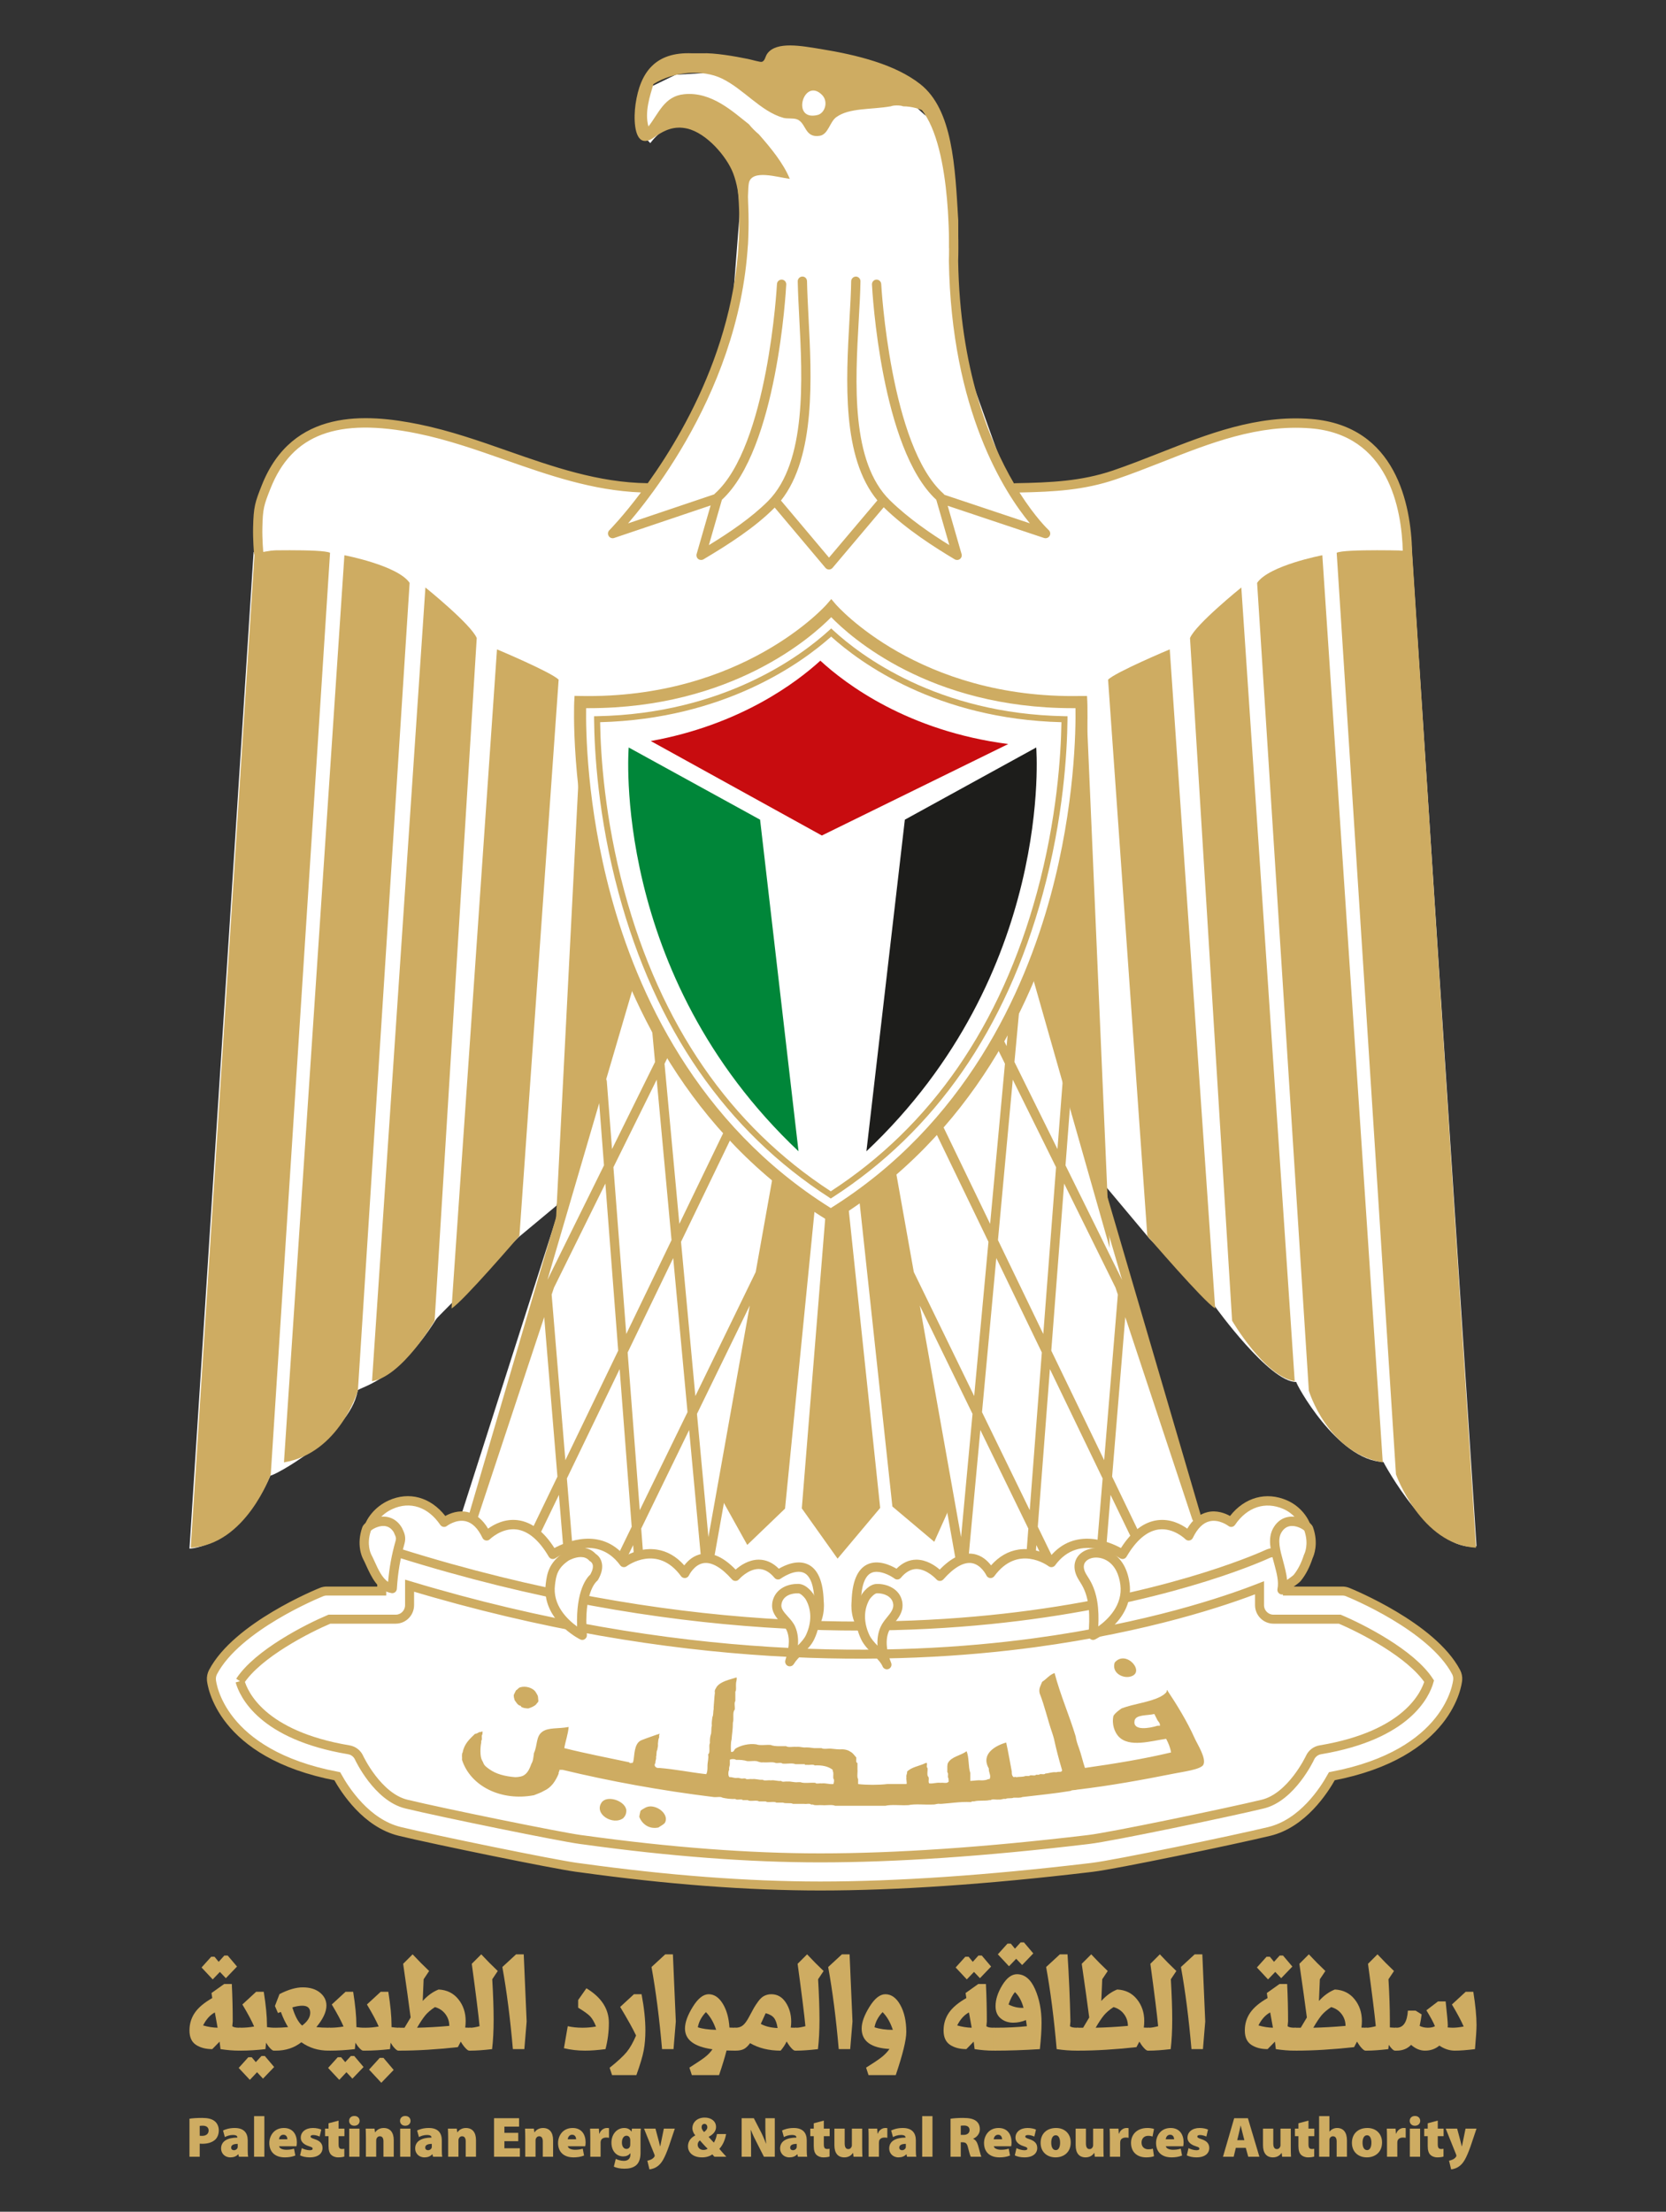 <?xml version="1.0" encoding="UTF-8" standalone="no"?>
<!DOCTYPE svg PUBLIC "-//W3C//DTD SVG 1.1//EN" "http://www.w3.org/Graphics/SVG/1.1/DTD/svg11.dtd">
<svg xmlns="http://www.w3.org/2000/svg" xmlns:xlink="http://www.w3.org/1999/xlink" version="1.1" viewBox="100 30 366.929 486.929">
<rect x="100" y="30" width="366.929" height="486.929" fill="#333333" stroke="none"/>
<g enable-background="new">
<g id="Layer-1" data-name="Layer 1">
<path transform="matrix(1,0,0,-1,327.69,245.394)" d="M 0 0 L 36.228 -119.637 L 33.305 -126.083 L -14.118 -139.528 L -49.283 -145.708 L -92.975 -141.143 L -130.28 -131.196 L -88.449 -.539 Z " fill="#ffffff"/>
<clipPath id="cp5">
<path transform="matrix(1,0,0,-1,0,566.929)" d="M 0 566.929 L 566.929 566.929 L 566.929 0 L 0 0 Z "/>
</clipPath>
<g clip-path="url(#cp5)">
<path transform="matrix(1,0,0,-1,242.172,49.68)" d="M 0 0 L 6.657 3.231 L 34.894 4.845 L 52.489 2.692 C 52.489 2.692 63.672 -7.793 64.333 -8.064 C 65.006 -8.332 68.197 -55.377 70.07 -59.415 C 71.931 -63.45 80.726 -90.603 82.992 -92.217 C 85.255 -93.818 85.781 -96.781 85.781 -96.781 L 72.994 -93.295 L 65.006 -88.446 L 35.7 -93.696 L 11.183 -88.718 L 4.796 -80.925 C 4.796 -80.925 27.713 -49.737 20.653 -15.857 C 20.419 -15.111 14.426 -8.762 8.798 -7.793 C 4.367 -7.035 1.062 -11.831 1.062 -11.831 L -.269 -10.485 Z " fill="#ffffff"/>
<path transform="matrix(1,0,0,-1,425.197,370.403)" d="M 0 0 L -14.39 221.26 C -14.39 221.26 -15.724 242.757 -28.508 244.91 C -32.497 247.063 -33.304 249.487 -46.887 245.718 C -60.478 241.95 -78.33 234.425 -88.179 233.618 C -98.039 232.812 -92.719 233.618 -92.719 233.618 C -92.719 233.618 -194.747 233.618 -222.984 232.004 C -251.224 230.399 -269.344 218.839 -269.344 218.839 L -283.465 -.539 C -283.465 -.539 -272.538 -.271 -265.613 15.589 C -265.613 15.05 -248.3 24.201 -246.427 34.147 C -246.966 34.942 -238.168 35.481 -229.114 50.005 C -228.847 50.544 -210.994 68.015 -210.994 68.015 L -202.602 75.001 L -191.017 125.813 L -183.564 123.392 L -115.353 119.365 L -72.065 67.747 L -57.542 52.696 C -57.542 52.696 -45.553 36.021 -39.69 36.154 C -39.961 36.021 -30.637 18.817 -20.52 18.549 C -20.52 18.549 -9.861 -1.614 0 0 " fill="#ffffff"/>
<path transform="matrix(1,0,0,-1,228.197,186.435)" d="M 0 0 L -5.75 -112.172 L 14.645 -44.696 C 14.645 -44.696 9.175 -28.617 10.558 1.026 C 10.558 1.026 36.571 -8.64 55.535 8.588 C 55.535 8.588 69.117 -6.949 98.124 -6.876 C 98.124 -6.876 105.896 -21.007 94.369 -41.599 L 116.223 -118.339 L 111.069 .686 C 111.069 .686 76.861 -2.141 53.835 20.971 C 53.835 20.971 36.62 .868 0 0 " fill="#ceac62"/>
<path transform="matrix(1,0,0,-1,156.099,151.253)" d="M 0 0 C 0 0 15.038 .453 16.592 -.454 L 3.536 -203.323 C 3.536 -203.323 -1.934 -218.837 -14.094 -219.488 Z " fill="#ceac62"/>
<path transform="matrix(1,0,0,-1,175.852,152.242)" d="M 0 0 C 0 0 11.733 -2.227 14.365 -6.082 L 2.972 -183.918 C 2.972 -183.918 -1.103 -197.658 -13.312 -199.714 Z " fill="#ceac62"/>
<path transform="matrix(1,0,0,-1,193.693,159.339)" d="M 0 0 C 0 0 10.08 -8.125 11.305 -11.134 L 2.031 -161.419 C 2.031 -161.419 -5.064 -173.64 -11.758 -174.754 Z " fill="#ceac62"/>
<path transform="matrix(1,0,0,-1,209.459,172.963)" d="M 0 0 C 0 0 11.929 -5.003 13.579 -6.669 L 4.942 -129.116 C 4.942 -129.116 -7.488 -143.604 -10.011 -145.107 Z " fill="#ceac62"/>
<path transform="matrix(1,0,0,-1,410.991,151.253)" d="M 0 0 C 0 0 -15.038 .453 -16.592 -.454 L -3.536 -203.323 C -3.536 -203.323 1.934 -218.837 14.094 -219.488 Z " fill="#ceac62"/>
<path transform="matrix(1,0,0,-1,391.238,152.242)" d="M 0 0 C 0 0 -11.733 -2.227 -14.365 -6.082 L -2.972 -183.918 C -2.972 -183.918 1.103 -197.658 13.312 -199.714 Z " fill="#ceac62"/>
<path transform="matrix(1,0,0,-1,373.397,159.339)" d="M 0 0 C 0 0 -10.083 -8.125 -11.305 -11.134 L -2.031 -161.419 C -2.031 -161.419 5.064 -173.64 11.758 -174.754 Z " fill="#ceac62"/>
<path transform="matrix(1,0,0,-1,357.631,172.963)" d="M 0 0 C 0 0 -11.929 -5.003 -13.582 -6.669 L -4.942 -129.116 C -4.942 -129.116 7.488 -143.604 10.007 -145.107 Z " fill="#ceac62"/>
<path transform="matrix(1,0,0,-1,231.972,272.87)" d="M 0 0 L -11.402 -38.908 L 1.054 -13.692 Z M 3.131 -14.106 L 5.96 -50.824 L 15.93 -30.149 L 12.662 5.174 Z M -10.473 -42.151 L -7.452 -78.598 L 4.185 -54.484 L 1.358 -17.694 L -9.958 -40.61 Z M 6.264 -54.887 L 8.932 -89.61 L 19.453 -68.016 L 16.299 -34.1 Z M 21.533 -68.408 L 24.055 -95.545 L 33.157 -44.56 Z M 23.431 -100.979 C 22.916 -100.979 22.462 -100.573 22.414 -100.046 L 19.81 -71.956 L 9.249 -93.66 L 9.666 -99.093 C 9.702 -99.656 9.285 -100.159 8.722 -100.195 C 8.149 -100.244 7.671 -99.814 7.622 -99.252 L 7.477 -97.293 L 5.996 -100.329 C 5.749 -100.841 5.125 -101.051 4.626 -100.805 C 4.123 -100.549 3.916 -99.937 4.16 -99.422 L 7.156 -93.255 L 4.501 -58.544 L -7.12 -82.624 L -5.899 -97.442 C -5.851 -98.003 -6.265 -98.505 -6.828 -98.554 C -7.403 -98.603 -7.891 -98.177 -7.931 -97.613 L -8.871 -86.245 L -13.251 -95.311 C -13.497 -95.825 -14.106 -96.035 -14.621 -95.789 C -15.123 -95.545 -15.33 -94.921 -15.087 -94.419 L -9.2 -82.222 L -12.114 -47.105 L -26.845 -91.556 C -27.016 -92.095 -27.591 -92.375 -28.118 -92.217 C -28.654 -92.046 -28.949 -91.482 -28.791 -90.943 L 9.897 40.999 C 10.056 41.551 10.619 41.854 11.17 41.696 C 11.709 41.538 12.014 40.963 11.855 40.424 L 1.541 5.262 C 1.626 5.125 1.663 4.979 1.675 4.82 L 2.826 -10.107 L 12.297 9.065 L 10.107 32.74 C 10.056 33.304 10.461 33.806 11.024 33.867 C 11.587 33.916 12.087 33.499 12.136 32.938 L 14.033 12.564 L 19.502 23.638 C 19.746 24.152 20.37 24.359 20.873 24.104 C 21.375 23.845 21.582 23.221 21.326 22.721 L 14.389 8.676 L 17.653 -26.574 L 32.104 3.341 C 32.351 3.855 32.96 4.074 33.462 3.815 C 33.977 3.572 34.184 2.947 33.94 2.445 L 18.022 -30.527 L 21.177 -64.479 L 34.467 -37.172 L 39.261 -10.339 C 39.361 -9.776 39.885 -9.41 40.448 -9.508 C 40.999 -9.605 41.368 -10.145 41.268 -10.705 L 37.635 -31.066 C 37.918 -30.907 38.283 -30.883 38.603 -31.042 C 39.103 -31.285 39.313 -31.909 39.065 -32.424 L 36.438 -37.82 L 25.325 -100.046 C 25.228 -100.598 24.688 -100.979 24.141 -100.878 C 24.079 -100.868 24.019 -100.841 23.967 -100.829 C 23.833 -100.905 23.687 -100.954 23.528 -100.979 L 23.431 -100.979 M 102.701 -13.692 L 115.157 -38.908 L 103.752 0 Z M 87.825 -30.149 L 97.808 -50.824 L 100.621 -14.106 L 91.09 5.174 Z M 99.567 -54.484 L 111.216 -78.598 L 114.228 -42.151 L 113.713 -40.61 L 102.396 -17.694 Z M 84.313 -68.027 L 94.823 -89.61 L 97.487 -54.887 L 87.456 -34.1 Z M 70.609 -44.56 L 79.7 -95.545 L 82.222 -68.408 Z M 80.324 -100.979 L 80.227 -100.979 C 80.065 -100.954 79.919 -100.905 79.785 -100.829 C 79.736 -100.841 79.676 -100.868 79.614 -100.878 C 79.063 -100.979 78.524 -100.598 78.427 -100.046 L 67.329 -37.83 L 64.698 -32.424 C 64.442 -31.909 64.649 -31.285 65.164 -31.042 C 65.481 -30.883 65.837 -30.907 66.117 -31.066 L 62.484 -10.705 C 62.387 -10.145 62.752 -9.605 63.315 -9.508 C 63.867 -9.41 64.394 -9.776 64.504 -10.339 L 69.288 -37.172 L 82.587 -64.479 L 85.732 -30.527 L 69.814 2.445 C 69.568 2.947 69.775 3.572 70.29 3.815 C 70.792 4.074 71.404 3.855 71.66 3.341 L 86.098 -26.574 L 89.365 8.676 L 82.429 22.721 C 82.17 23.221 82.38 23.845 82.879 24.104 C 83.394 24.359 84.006 24.152 84.25 23.638 L 89.731 12.564 L 91.616 32.938 C 91.665 33.499 92.167 33.916 92.73 33.867 C 93.294 33.806 93.708 33.304 93.647 32.74 L 91.458 9.065 L 100.929 -10.107 L 102.077 4.82 C 102.089 4.979 102.138 5.125 102.211 5.262 L 91.896 40.424 C 91.738 40.963 92.046 41.538 92.594 41.696 C 93.133 41.867 93.696 41.551 93.867 40.999 L 132.555 -90.943 C 132.701 -91.482 132.409 -92.046 131.882 -92.217 C 131.343 -92.388 130.779 -92.095 130.597 -91.556 L 115.866 -47.105 L 112.967 -82.222 L 118.839 -94.419 C 119.098 -94.921 118.875 -95.545 118.376 -95.789 C 117.861 -96.048 117.249 -95.825 117.005 -95.311 L 112.623 -86.245 L 111.694 -97.613 C 111.646 -98.177 111.155 -98.603 110.58 -98.554 C 110.02 -98.505 109.603 -98.003 109.65 -97.442 L 110.875 -82.624 L 99.263 -58.544 L 96.596 -93.255 L 99.595 -99.422 C 99.851 -99.937 99.644 -100.549 99.129 -100.805 C 98.627 -101.051 98.015 -100.841 97.759 -100.329 L 96.278 -97.293 L 96.133 -99.252 C 96.093 -99.814 95.594 -100.229 95.03 -100.195 C 94.467 -100.159 94.05 -99.656 94.102 -99.093 L 94.516 -93.66 L 83.945 -71.956 L 81.338 -100.046 C 81.289 -100.573 80.851 -100.979 80.324 -100.979 " fill="#ceac62"/>
<path transform="matrix(1,0,0,-1,272.397,281.386)" d="M 0 0 L -13.802 -77.997 L -7.817 -88.741 L .502 -80.75 L 7.793 -7.241 Z " fill="#ceac62"/>
<path transform="matrix(1,0,0,-1,282.026,294.844)" d="M 0 0 L -5.433 -67.232 L 2.445 -78.306 L 11.831 -67.135 L 4.318 4.014 Z " fill="#ceac62"/>
<path transform="matrix(1,0,0,-1,288.7,288.978)" d="M 0 0 L 7.842 -72.69 L 17.068 -80.459 L 21.031 -71.648 L 6.252 5.518 Z " fill="#ceac62"/>
<path transform="matrix(1,0,0,-1,189.874,376.472)" d="M 0 0 C -3.487 1.173 -5.762 2.632 -7.245 4.1 C -11.122 8.013 -8.052 13.287 -3.868 15.185 C .722 17.265 5.125 15.465 7.939 11.342 C 7.939 11.342 13.729 15.857 17.312 8.345 C 17.312 8.345 24.972 16.064 31.885 4.27 C 31.885 4.27 41.478 10.778 47.531 2.482 C 47.531 2.482 55.069 8.101 60.943 .073 C 60.943 .073 64.54 7.977 72.102 -.551 C 72.102 -.551 77.02 5.138 81.496 -.231 C 81.496 -.231 90.222 6.24 90.526 -6.142 C 90.526 -6.142 92.021 -16.322 78.832 -14.718 C 65.654 -13.104 11.807 -4.001 0 0 " fill="#ffffff"/>
<path transform="matrix(1,0,0,-1,190.197,375.498)" d="M 0 0 C 11.514 -3.892 64.418 -12.934 78.634 -14.669 C 82.794 -15.172 85.781 -14.522 87.517 -12.723 C 89.634 -10.521 89.195 -7.306 89.183 -7.266 L 89.183 -7.144 C 89.095 -3.682 88.312 -1.492 86.93 -.807 C 84.886 .207 81.804 -2.019 81.779 -2.031 C 81.338 -2.362 80.738 -2.287 80.385 -1.872 C 79.331 -.6 78.171 .049 76.946 .073 L 76.91 .073 C 74.559 .073 72.567 -2.189 72.556 -2.214 C 72.357 -2.436 72.077 -2.558 71.785 -2.558 C 71.489 -2.558 71.209 -2.436 71.011 -2.214 C 68.712 .394 66.559 1.627 64.796 1.371 C 62.679 1.051 61.556 -1.31 61.543 -1.333 C 61.385 -1.662 61.077 -1.885 60.712 -1.921 C 60.355 -1.945 59.999 -1.8 59.792 -1.504 C 54.618 5.567 48.095 .881 47.814 .674 C 47.361 .342 46.725 .442 46.396 .893 C 40.963 8.32 32.484 2.681 32.128 2.434 C 31.896 2.287 31.604 2.227 31.333 2.287 C 31.053 2.349 30.818 2.534 30.673 2.777 C 28.544 6.411 26.159 8.43 23.602 8.774 C 20.321 9.2 17.729 6.654 17.705 6.63 C 17.471 6.398 17.142 6.301 16.81 6.35 C 16.493 6.411 16.21 6.618 16.063 6.926 C 15.074 9.006 13.838 10.242 12.382 10.583 C 10.266 11.086 8.259 9.569 8.246 9.557 C 8.012 9.374 7.731 9.298 7.464 9.347 C 7.181 9.396 6.937 9.545 6.778 9.776 C 4.074 13.741 .134 15.051 -3.768 13.275 C -6.069 12.236 -7.866 10.12 -8.247 8.013 C -8.527 6.472 -8.053 5.064 -6.84 3.855 C -5.287 2.312 -2.984 1.015 0 0 M 81.18 -16.896 C 80.3 -16.896 79.367 -16.834 78.39 -16.713 C 65.983 -15.196 11.526 -6.069 -.649 -1.945 C -3.929 -.843 -6.496 .612 -8.283 2.385 C -10.425 4.553 -10.534 6.84 -10.254 8.394 C -9.752 11.171 -7.537 13.826 -4.602 15.16 C -.086 17.203 4.626 15.895 7.878 11.746 C 8.932 12.334 10.805 13.08 12.845 12.59 C 14.62 12.163 16.112 10.951 17.301 8.957 C 18.586 9.886 20.958 11.183 23.845 10.817 C 26.832 10.437 29.549 8.381 31.909 4.687 C 34.504 6.094 42.053 9.298 47.446 2.875 C 48.743 3.621 51.411 4.809 54.469 4.343 C 56.734 4.002 58.766 2.839 60.514 .868 C 61.272 1.873 62.582 3.122 64.479 3.402 C 66.778 3.755 69.251 2.595 71.821 -.061 C 72.823 .832 74.696 2.129 76.91 2.129 L 76.959 2.129 C 78.561 2.117 80.028 1.444 81.338 .135 C 82.672 .917 85.461 2.215 87.824 1.051 C 89.966 -.012 91.102 -2.729 91.224 -7.034 C 91.287 -7.622 91.628 -11.417 88.985 -14.167 C 87.225 -15.979 84.605 -16.896 81.18 -16.896 " fill="#ceac62"/>
<path transform="matrix(1,0,0,-1,379.111,376.472)" d="M 0 0 C 3.486 1.173 5.762 2.632 7.241 4.1 C 11.012 7.903 8.112 13.396 3.94 15.209 C -.686 17.228 -5.116 15.489 -7.942 11.342 C -7.942 11.342 -13.729 15.857 -17.313 8.345 C -17.313 8.345 -24.972 16.064 -31.885 4.27 C -31.885 4.27 -41.466 10.778 -47.535 2.482 C -47.535 2.482 -55.069 8.101 -60.943 .073 C -60.943 .073 -64.54 7.977 -72.102 -.551 C -72.102 -.551 -77.021 5.138 -81.5 -.231 C -81.5 -.231 -90.222 6.24 -90.529 -6.142 C -90.529 -6.142 -92.021 -16.322 -78.832 -14.718 C -65.655 -13.104 -11.807 -4.001 0 0 " fill="#ffffff"/>
<path transform="matrix(1,0,0,-1,379.106,376.477)" d="M 0 0 L .013 0 Z M -86.037 .429 C -86.466 .429 -86.881 .355 -87.249 .17 C -88.632 -.516 -89.414 -2.705 -89.499 -6.167 C -89.499 -6.204 -89.499 -6.253 -89.512 -6.289 C -89.512 -6.313 -89.941 -9.581 -87.824 -11.759 C -86.086 -13.546 -83.102 -14.191 -78.953 -13.692 C -64.734 -11.953 -11.831 -2.912 -.316 .98 C 2.668 1.994 4.968 3.292 6.533 4.832 C 8.028 6.349 8.102 7.99 7.879 9.09 C 7.477 11.23 5.738 13.311 3.548 14.267 C -.441 16.003 -4.415 14.693 -7.095 10.768 C -7.254 10.521 -7.5 10.375 -7.78 10.326 C -8.052 10.277 -8.332 10.351 -8.563 10.533 C -8.575 10.546 -10.595 12.074 -12.711 11.551 C -14.154 11.206 -15.391 9.97 -16.384 7.902 C -16.529 7.598 -16.81 7.391 -17.13 7.33 C -17.459 7.269 -17.79 7.379 -18.022 7.609 C -18.046 7.634 -20.629 10.18 -23.918 9.751 C -26.476 9.41 -28.863 7.391 -30.992 3.758 C -31.139 3.511 -31.37 3.328 -31.653 3.268 C -31.921 3.206 -32.213 3.268 -32.448 3.413 C -32.801 3.657 -41.307 9.275 -46.712 1.872 C -46.874 1.65 -47.117 1.504 -47.386 1.468 C -47.645 1.419 -47.924 1.492 -48.144 1.65 C -48.415 1.86 -54.935 6.547 -60.111 -.527 C -60.331 -.819 -60.672 -.979 -61.041 -.941 C -61.396 -.905 -61.714 -.686 -61.859 -.354 C -61.872 -.329 -62.999 2.031 -65.115 2.351 C -66.876 2.606 -69.028 1.37 -71.331 -1.237 C -71.525 -1.456 -71.846 -1.59 -72.102 -1.578 C -72.394 -1.578 -72.677 -1.456 -72.872 -1.225 C -72.884 -1.213 -74.915 1.029 -77.264 1.053 C -78.487 1.029 -79.65 .38 -80.701 -.893 C -81.058 -1.31 -81.657 -1.383 -82.097 -1.051 C -82.757 -.563 -84.496 .429 -86.037 .429 M -81.496 -15.919 C -84.922 -15.919 -87.541 -14.999 -89.305 -13.189 C -91.945 -10.437 -91.604 -6.646 -91.543 -6.058 C -91.421 -1.748 -90.282 .968 -88.142 2.031 C -85.769 3.194 -82.991 1.896 -81.657 1.114 C -80.349 2.424 -78.88 3.097 -77.275 3.108 C -75.049 3.097 -73.152 1.812 -72.138 .919 C -69.567 3.571 -67.098 4.735 -64.796 4.379 C -62.901 4.099 -61.592 2.85 -60.834 1.848 C -59.082 3.818 -57.051 4.979 -54.788 5.323 C -51.73 5.786 -49.063 4.601 -47.766 3.854 C -42.369 10.277 -34.82 7.071 -32.226 5.664 C -29.865 9.361 -27.148 11.417 -24.164 11.794 C -21.277 12.163 -18.902 10.865 -17.617 9.934 C -16.433 11.928 -14.94 13.141 -13.165 13.569 C -11.121 14.057 -9.248 13.311 -8.197 12.723 C -4.967 16.834 -.231 18.156 4.355 16.161 C 7.182 14.928 9.362 12.309 9.886 9.482 C 10.315 7.22 9.642 5.052 7.964 3.364 C 6.18 1.589 3.609 .134 .329 -.966 C -11.843 -5.089 -66.291 -14.216 -78.707 -15.735 C -79.688 -15.857 -80.616 -15.919 -81.496 -15.919 " fill="#ceac62"/>
<path transform="matrix(1,0,0,-1,338.089,184.558)" d="M 0 0 C -36.876 -.734 -55.009 20.629 -55.009 20.629 C -55.009 20.629 -73.424 -.734 -110.288 0 C -110.288 0 -114.079 -76.64 -55.268 -112.882 L -55.157 -113.004 C 3.867 -76.813 .073 0 .073 0 Z " fill="#ffffff"/>
<path transform="matrix(1,0,0,-1,229.09,185.907)" d="M 0 0 C -.073 -4.662 .098 -21.448 5.457 -41.234 C 11.207 -62.46 24.286 -91.567 53.885 -110.056 C 83.491 -91.567 96.559 -62.46 102.312 -41.234 C 107.681 -21.424 107.854 -4.662 107.781 0 L 107.104 0 C 75.613 0 58.215 15.675 53.981 20.029 C 49.712 15.687 32.104 0 .6 0 L 0 0 M 53.625 -113.345 L 52.892 -112.574 C 22.243 -93.623 8.786 -63.66 2.887 -41.855 C -3.499 -18.229 -2.632 1.225 -2.619 1.419 L -2.546 2.704 L -1.273 2.68 C 34.479 1.971 52.818 22.648 52.992 22.855 L 53.994 24.019 L 54.996 22.844 C 55.182 22.637 73.229 1.958 108.966 2.68 L 110.324 2.68 L 110.385 1.419 C 110.396 1.225 111.277 -18.266 104.866 -41.929 C 98.935 -63.806 85.389 -93.867 54.533 -112.797 Z " fill="#ceac62"/>
<path transform="matrix(1,0,0,-1,232.177,188.997)" d="M 0 0 C .109 -7.233 .978 -21.145 5.336 -37.232 C 13.274 -66.597 28.568 -88.815 50.8 -103.277 C 72.958 -88.876 88.227 -66.755 96.193 -37.537 C 100.598 -21.363 101.489 -7.318 101.6 0 C 74.157 .697 57.286 13.067 50.885 18.841 C 44.426 13.079 27.433 .722 0 0 M 50.8 -104.867 L 50.446 -104.636 C 27.737 -89.99 12.124 -67.439 4.062 -37.586 C -.466 -20.849 -1.261 -6.447 -1.334 .648 L -1.334 1.31 L -.686 1.321 C 27.345 1.86 44.413 14.729 50.446 20.236 L 50.897 20.641 L 51.339 20.224 C 57.311 14.718 74.243 1.836 102.284 1.321 L 102.933 1.31 L 102.933 .648 C 102.86 -6.536 102.053 -21.071 97.464 -37.894 C 89.366 -67.602 73.789 -90.052 51.156 -104.636 Z " fill="#ceac62"/>
<path transform="matrix(1,0,0,-1,282.977,288.546)" d="M 0 0 C -20.666 14.058 -34.958 35.286 -42.492 63.133 C -46.201 76.886 -47.325 88.997 -47.633 96.559 C -23.468 97.978 -7.513 108.122 .073 114.301 C 7.61 108.109 23.467 97.953 47.632 96.559 C 47.324 88.912 46.177 76.663 42.406 62.841 C 34.856 35.125 20.593 13.996 0 0 " fill="#ffffff"/>
<path transform="matrix(1,0,0,-1,238.468,194.564)" d="M 0 0 C 0 0 -4.074 -49.773 37.403 -88.9 L 28.937 -15.894 Z " fill="#008639"/>
<path transform="matrix(1,0,0,-1,322.056,193.805)" d="M 0 0 C -22.146 2.862 -35.826 13.238 -41.381 18.352 C -46.604 13.579 -59.011 4.209 -78.723 .661 L -41.049 -20.139 Z " fill="#c80c0f"/>
<path transform="matrix(1,0,0,-1,328.227,194.564)" d="M 0 0 C 0 0 4.075 -49.773 -37.403 -88.9 L -28.937 -15.894 Z " fill="#1d1d1b"/>
<path transform="matrix(1,0,0,-1,187.146,374.917)" d="M 0 0 L 0 -8.466 L -15.196 -8.466 C -15.196 -8.466 -32.704 -15.513 -37.524 -24.667 C -37.524 -24.667 -36.19 -39.114 -10.841 -43.362 C -10.841 -43.362 -6.288 -53.357 1.626 -55.279 C 9.557 -57.186 35.396 -62.46 40.229 -63.121 C 45.27 -63.806 68.542 -67.195 93.465 -67.207 C 119.536 -67.207 147.31 -63.806 153.111 -63.121 C 157.944 -62.545 183.772 -57.186 191.699 -55.279 C 199.617 -53.357 204.167 -43.362 204.167 -43.362 C 229.52 -39.114 230.854 -24.667 230.854 -24.667 C 226.032 -15.513 208.524 -8.466 208.524 -8.466 L 193.328 -8.466 L 193.328 0 C 193.328 0 116.309 -36.474 0 0 " fill="#ffffff"/>
<path transform="matrix(1,0,0,-1,152.854,400.129)" d="M 0 0 C .795 -2.826 4.784 -11.881 23.954 -15.1 C 24.959 -15.258 25.815 -15.919 26.232 -16.848 C 26.269 -16.936 30.295 -25.512 36.645 -27.053 C 44.584 -28.974 70.351 -34.221 74.928 -34.846 L 75.783 -34.958 C 94.661 -37.574 112.147 -38.896 127.759 -38.896 L 127.844 -38.896 C 144.398 -38.896 164.074 -37.562 186.342 -34.919 L 187.039 -34.833 C 191.763 -34.285 217.627 -28.901 225.273 -27.053 C 231.574 -25.523 235.637 -16.948 235.674 -16.848 C 236.1 -15.919 236.959 -15.258 237.961 -15.1 C 257.085 -11.893 261.096 -2.875 261.906 0 C 257.953 6.094 246.941 11.672 242.218 13.655 L 227.622 13.655 C 225.935 13.655 224.552 15.037 224.552 16.749 L 224.552 20.567 C 217.015 17.617 199.97 11.843 174.985 8.466 C 144.521 4.354 96.181 3.304 37.354 21.03 L 37.354 16.749 C 37.354 15.037 35.983 13.655 34.293 13.655 L 19.697 13.655 C 14.965 11.66 3.952 6.081 0 0 M 127.844 -45.087 L 127.759 -45.087 C 111.864 -45.087 94.102 -43.741 74.952 -41.085 L 74.108 -40.976 C 68.932 -40.267 42.836 -34.919 35.213 -33.073 C 27.883 -31.298 23.184 -24.092 21.424 -20.922 C -4.489 -16.004 -6.229 -.405 -6.289 .268 C -6.338 .867 -6.216 1.468 -5.936 2.007 C -.661 12.038 17.203 19.319 17.961 19.624 C 18.326 19.773 18.707 19.846 19.101 19.846 L 31.224 19.846 L 31.224 25.215 C 31.224 26.195 31.689 27.124 32.473 27.7 C 33.255 28.288 34.27 28.458 35.201 28.166 C 94.75 9.495 143.64 10.484 174.167 14.608 C 207.117 19.048 226.129 27.919 226.324 28.017 C 227.269 28.458 228.38 28.397 229.26 27.822 C 230.155 27.259 230.694 26.269 230.694 25.215 L 230.694 19.846 L 242.818 19.846 C 243.211 19.846 243.589 19.773 243.957 19.624 C 244.715 19.319 262.567 12.038 267.851 2.007 C 268.131 1.468 268.256 .867 268.195 .268 C 268.131 -.405 266.396 -16.004 240.482 -20.922 C 238.731 -24.092 234.032 -31.298 226.705 -33.073 C 218.738 -34.991 192.74 -40.388 187.761 -40.976 L 187.063 -41.061 C 164.562 -43.729 144.633 -45.087 127.844 -45.087 " fill="#ffffff"/>
<path transform="matrix(1,0,0,-1,152.854,400.129)" stroke-width="1.98" stroke-linecap="butt" stroke-miterlimit="10" stroke-linejoin="miter" fill="none" stroke="#ceac62" d="M 0 0 C .795 -2.826 4.784 -11.881 23.954 -15.1 C 24.959 -15.258 25.815 -15.919 26.232 -16.848 C 26.269 -16.936 30.295 -25.512 36.645 -27.053 C 44.584 -28.974 70.351 -34.221 74.928 -34.846 L 75.783 -34.958 C 94.661 -37.574 112.147 -38.896 127.759 -38.896 L 127.844 -38.896 C 144.398 -38.896 164.074 -37.562 186.342 -34.919 L 187.039 -34.833 C 191.763 -34.285 217.627 -28.901 225.273 -27.053 C 231.574 -25.523 235.637 -16.948 235.674 -16.848 C 236.1 -15.919 236.959 -15.258 237.961 -15.1 C 257.085 -11.893 261.096 -2.875 261.906 0 C 257.953 6.094 246.941 11.672 242.218 13.655 L 227.622 13.655 C 225.935 13.655 224.552 15.037 224.552 16.749 L 224.552 20.567 C 217.015 17.617 199.97 11.843 174.985 8.466 C 144.521 4.354 96.181 3.304 37.354 21.03 L 37.354 16.749 C 37.354 15.037 35.983 13.655 34.293 13.655 L 19.697 13.655 C 14.965 11.66 3.952 6.081 0 0 M 127.844 -45.087 L 127.759 -45.087 C 111.864 -45.087 94.102 -43.741 74.952 -41.085 L 74.108 -40.976 C 68.932 -40.267 42.836 -34.919 35.213 -33.073 C 27.883 -31.298 23.184 -24.092 21.424 -20.922 C -4.489 -16.004 -6.229 -.405 -6.289 .268 C -6.338 .867 -6.216 1.468 -5.936 2.007 C -.661 12.038 17.203 19.319 17.961 19.624 C 18.326 19.773 18.707 19.846 19.101 19.846 L 31.224 19.846 L 31.224 25.215 C 31.224 26.195 31.689 27.124 32.473 27.7 C 33.255 28.288 34.27 28.458 35.201 28.166 C 94.75 9.495 143.64 10.484 174.167 14.608 C 207.117 19.048 226.129 27.919 226.324 28.017 C 227.269 28.458 228.38 28.397 229.26 27.822 C 230.155 27.259 230.694 26.269 230.694 25.215 L 230.694 19.846 L 242.818 19.846 C 243.211 19.846 243.589 19.773 243.957 19.624 C 244.715 19.319 262.567 12.038 267.851 2.007 C 268.131 1.468 268.256 .867 268.195 .268 C 268.131 -.405 266.396 -16.004 240.482 -20.922 C 238.731 -24.092 234.032 -31.298 226.705 -33.073 C 218.738 -34.991 192.74 -40.388 187.761 -40.976 L 187.063 -41.061 C 164.562 -43.729 144.633 -45.087 127.844 -45.087 "/>
<path transform="matrix(1,0,0,-1,230.822,377.299)" d="M 0 0 C 0 0 -3.426 -2.437 -2.582 -12.712 C -2.582 -12.712 -10.558 -8.726 -9.604 -1.456 C -9.334 .612 -9.029 2.68 -6.032 4.662 C -6.032 4.662 -2.363 6.767 -.308 4.428 C -.308 4.428 1.935 3.304 0 0 " fill="#ffffff"/>
<path transform="matrix(1,0,0,-1,230.823,377.3)" d="M 0 0 L .013 0 Z M -2.899 4.504 C -4.208 4.504 -5.506 3.779 -5.53 3.767 C -8.112 2.056 -8.332 .365 -8.588 -1.59 C -9.188 -6.106 -5.822 -9.273 -3.718 -10.793 C -3.989 -2.826 -1.577 -.024 -.795 .673 C -.308 1.565 -.134 2.312 -.292 2.862 C -.429 3.304 -.758 3.511 -.758 3.511 C -.88 3.56 -.978 3.646 -1.065 3.742 C -1.565 4.306 -2.238 4.504 -2.899 4.504 M -2.582 -13.74 C -2.74 -13.74 -2.887 -13.704 -3.033 -13.631 C -3.39 -13.457 -11.66 -9.225 -10.619 -1.322 C -10.351 .722 -10.019 3.256 -6.593 5.53 C -6.35 5.664 -2.238 7.979 .342 5.235 C .686 5.016 1.371 4.465 1.663 3.45 C 2.007 2.287 1.739 .953 .88 -.527 C .808 -.637 .71 -.746 .601 -.831 C .515 -.904 -2.323 -3.354 -1.565 -12.626 C -1.528 -12.994 -1.699 -13.348 -2.007 -13.558 C -2.177 -13.68 -2.385 -13.74 -2.582 -13.74 " fill="#ceac62"/>
<path transform="matrix(1,0,0,-1,180.763,366.577)" d="M 0 0 C .305 .868 4.76 3.426 6.913 -.354 C 7.12 -.966 7.708 -1.663 7.343 -2.948 C 6.35 -6.472 5.859 -9.557 5.628 -13.141 C 2.485 -12.59 1.334 -8.441 .061 -6.058 C .061 -6.058 -1.273 -3.561 0 0 " fill="#ffffff"/>
<path transform="matrix(1,0,0,-1,180.764,366.58)" d="M 0 0 L .012 0 Z M .929 -.414 C -.11 -3.438 .953 -5.555 .965 -5.579 C 1.224 -6.069 1.492 -6.645 1.763 -7.242 C 2.533 -8.944 3.389 -10.813 4.711 -11.685 C 4.991 -8.49 5.493 -5.726 6.361 -2.655 C 6.544 -2.031 6.373 -1.663 6.154 -1.212 C 6.094 -1.062 6.032 -.929 5.983 -.795 C 5.444 .109 4.735 .563 3.818 .624 C 2.521 .686 1.212 -.098 .929 -.414 M 5.627 -14.167 C 5.566 -14.167 5.506 -14.167 5.457 -14.154 C 2.411 -13.619 1.029 -10.558 -.098 -8.112 C -.354 -7.549 -.588 -7.011 -.844 -6.544 C -1.002 -6.228 -2.324 -3.486 -.966 .354 C -.588 1.407 1.382 2.51 3.17 2.668 C 5.137 2.839 6.778 1.946 7.793 .158 C 7.829 .098 7.854 .049 7.878 -.024 C 7.914 -.122 7.963 -.219 8.015 -.329 C 8.271 -.904 8.712 -1.846 8.332 -3.231 C 7.379 -6.568 6.876 -9.557 6.645 -13.201 C 6.633 -13.494 6.483 -13.765 6.264 -13.947 C 6.081 -14.094 5.858 -14.167 5.627 -14.167 " fill="#ceac62"/>
<path transform="matrix(1,0,0,-1,338.387,377.158)" d="M 0 0 C .207 -.356 .454 -.722 .697 -1.139 C 2.753 -4.59 2.68 -8.956 2.36 -12.849 C 2.36 -12.849 10.327 -8.859 9.383 -1.602 C 9.029 1.09 7.854 3.697 5.211 4.82 C 1.699 6.337 -2.372 3.94 0 0 " fill="#ffffff"/>
<path transform="matrix(1,0,0,-1,341.417,372.908)" d="M 0 0 C -1.002 0 -1.86 -.365 -2.299 -.892 C -3.058 -1.76 -2.644 -2.911 -2.153 -3.718 L -1.456 -4.845 C .381 -7.915 .648 -11.551 .479 -15.159 C 2.582 -13.643 5.92 -10.473 5.336 -5.98 C 5.076 -4.014 4.258 -1.431 1.788 -.365 C 1.163 -.109 .563 0 0 0 M -.673 -18.132 C -.868 -18.132 -1.078 -18.071 -1.249 -17.949 C -1.553 -17.742 -1.727 -17.386 -1.687 -17.021 C -1.37 -13.104 -1.334 -9.054 -3.207 -5.923 L -3.904 -4.784 C -5.064 -2.851 -5.052 -.929 -3.855 .466 C -2.461 2.08 .243 2.534 2.582 1.529 C 5.235 .381 6.889 -2.116 7.367 -5.713 C 8.393 -13.615 .134 -17.852 -.219 -18.022 C -.368 -18.095 -.515 -18.132 -.673 -18.132 " fill="#ceac62"/>
<path transform="matrix(1,0,0,-1,388.222,366.577)" d="M 0 0 C -.308 .855 -4.76 3.426 -6.913 -.354 C -8.896 -3.844 -4.979 -9.386 -5.859 -13.433 C -5.786 -13.116 -2.997 -11.39 -2.521 -10.805 C -1.383 -9.435 -.612 -7.744 -.061 -6.058 C -.061 -6.058 1.272 -3.561 0 0 " fill="#ffffff"/>
<path transform="matrix(1,0,0,-1,384.579,365.957)" d="M 0 0 L -.171 0 C -1.114 -.061 -1.836 -.539 -2.385 -1.479 C -3.268 -3.033 -2.644 -5.311 -1.982 -7.72 C -1.614 -9.103 -1.236 -10.497 -1.103 -11.867 C -.575 -11.49 .183 -10.951 .341 -10.769 C 1.261 -9.642 2.031 -8.161 2.606 -6.361 C 2.631 -6.301 2.655 -6.24 2.68 -6.191 C 2.729 -6.105 3.743 -4.05 2.704 -1.038 C 2.434 -.733 1.236 0 0 0 M -1.212 -14.279 L -1.225 -14.279 L -1.212 -14.279 M -2.214 -15.087 C -2.287 -15.087 -2.36 -15.074 -2.437 -15.063 C -2.984 -14.94 -3.341 -14.389 -3.219 -13.838 C -2.875 -12.261 -3.426 -10.229 -3.953 -8.271 C -4.699 -5.555 -5.457 -2.74 -4.147 -.453 C -3.134 1.334 -1.492 2.214 .479 2.044 C 2.263 1.885 4.233 .783 4.602 -.271 C 5.884 -3.867 4.784 -6.532 4.525 -7.071 C 3.864 -9.09 2.984 -10.78 1.909 -12.087 C 1.602 -12.455 .966 -12.921 -.049 -13.643 C -.49 -13.947 -1.139 -14.413 -1.346 -14.608 C -1.528 -14.903 -1.86 -15.087 -2.214 -15.087 " fill="#ceac62"/>
<path transform="matrix(1,0,0,-1,271.076,383.272)" d="M 0 0 C -.183 -2.19 2.396 -3.476 3.167 -5.36 C 4.136 -7.708 3.572 -10.229 2.875 -12.554 C 4.087 -10.51 6.35 -9.298 7.354 -7.133 C 8.7 -4.245 8.871 -1.054 7.218 1.76 C 7.218 1.76 6.045 3.499 4.771 3.523 C 2.777 3.572 .588 2.74 .085 .526 C .036 .341 .012 .17 0 0 " fill="#ffffff"/>
<path transform="matrix(1,0,0,-1,272.092,383.361)" d="M 0 0 C -.073 -.868 .624 -1.627 1.419 -2.521 C 2.067 -3.231 2.729 -3.966 3.094 -4.882 C 3.633 -6.191 3.758 -7.538 3.646 -8.884 C 4.367 -8.162 5.016 -7.452 5.421 -6.605 C 6.718 -3.816 6.682 -.99 5.323 1.321 C 4.991 1.812 4.221 2.582 3.742 2.582 C 2.201 2.631 .453 2.056 .061 .38 C .036 .243 .012 .121 0 0 M 1.86 -13.494 C 1.724 -13.494 1.577 -13.47 1.443 -13.409 C .978 -13.202 .733 -12.663 .88 -12.16 C 1.492 -10.132 2.067 -7.77 1.212 -5.665 C .965 -5.077 .453 -4.514 -.086 -3.917 C -1.063 -2.826 -2.178 -1.59 -2.031 .173 C -2.02 .393 -1.982 .611 -1.934 .843 C -1.383 3.219 .855 4.711 3.779 4.649 C 5.518 4.613 6.9 2.655 7.047 2.436 C 8.798 -.552 8.858 -4.051 7.266 -7.477 C 6.645 -8.822 5.64 -9.801 4.687 -10.741 C 3.929 -11.476 3.23 -12.173 2.74 -12.992 C 2.546 -13.312 2.214 -13.494 1.86 -13.494 " fill="#ceac62"/>
<path transform="matrix(1,0,0,-1,297.761,383.28)" d="M 0 0 C .11 -2.178 -2.019 -3.438 -2.874 -5.287 C -4.001 -7.757 -3.413 -10.793 -2.436 -13.202 C -3.279 -11.134 -6.13 -9.407 -7.181 -7.169 C -8.551 -4.27 -8.725 -1.063 -7.071 1.775 C -7.071 1.775 -5.898 3.511 -4.638 3.535 C -2.704 3.572 -.538 2.655 -.072 .575 C -.036 .38 -.012 .183 0 0 " fill="#ffffff"/>
<path transform="matrix(1,0,0,-1,293.259,380.772)" d="M 0 0 L -.11 0 C -.588 -.012 -1.358 -.782 -1.736 -1.321 C -3.058 -3.597 -3.085 -6.435 -1.764 -9.236 C -1.383 -10.019 -.71 -10.793 .012 -11.535 C -.073 -10.181 .085 -8.725 .709 -7.366 C 1.077 -6.557 1.613 -5.898 2.141 -5.247 C 2.887 -4.33 3.523 -3.535 3.486 -2.558 C 3.475 -2.433 3.462 -2.299 3.426 -2.153 C 3.094 -.661 1.443 0 0 0 M 2.067 -16.737 C 1.662 -16.737 1.285 -16.493 1.126 -16.101 C .771 -15.245 -.073 -14.389 -.978 -13.47 C -1.971 -12.443 -3.009 -11.39 -3.609 -10.119 C -5.227 -6.682 -5.175 -3.167 -3.451 -.219 C -3.171 .207 -1.861 2.02 -.146 2.056 C 2.128 2.117 4.845 .953 5.42 -1.699 C 5.481 -1.958 5.506 -2.201 5.518 -2.461 C 5.604 -4.221 4.602 -5.457 3.718 -6.557 C 3.255 -7.12 2.825 -7.659 2.558 -8.234 C 1.431 -10.68 2.359 -13.729 3.009 -15.318 C 3.23 -15.845 2.972 -16.444 2.457 -16.664 C 2.323 -16.713 2.201 -16.737 2.067 -16.737 " fill="#ceac62"/>
<path transform="matrix(1,0,0,-1,156.965,151.682)" d="M 0 0 C 0 0 -.256 2.996 -.207 5.518 C -.109 9.909 .183 10.793 1.65 14.486 C 7.635 29.598 21.461 30.036 35.165 27.246 C 52.393 23.735 67.562 14.475 85.672 14.268 M 253.012 .268 C 252.667 14.353 247.112 27.161 231.77 28.397 C 216.159 29.658 202.687 21.938 188.446 17.118 C 181.227 14.669 174.276 14.401 166.666 14.268 M 136.104 59.095 C 136.104 59.095 137.976 23.038 150.148 12.224 L 153.833 -.576 C 148.425 2.655 142.821 6.398 138.305 10.816 C 127.405 21.521 131.295 45.881 131.529 59.768 M 150.31 11.904 L 173.323 4.221 C 173.323 4.221 153.687 21.999 153.051 64.284 C 153.051 64.284 154.028 89.305 146.762 98.237 M 137.51 11.404 L 125.618 -2.668 L 113.774 11.404 M 115.182 59.095 C 115.182 59.095 113.309 23.038 101.137 12.224 L 97.454 -.576 C 102.714 2.558 108.588 6.288 112.919 10.644 C 123.599 21.375 120.002 45.894 119.759 59.768 M 101.039 12.002 L 77.961 4.221 C 77.961 4.221 111.07 37.317 106.447 81.119 " fill="#ffffff"/>
<path transform="matrix(1,0,0,-1,282.586,155.383)" d="M 0 0 L 0 0 C -.308 0 -.588 .134 -.782 .365 L -11.953 13.631 C -11.965 13.631 -11.965 13.619 -11.978 13.619 C -16.359 9.212 -22.097 5.543 -27.651 2.238 C -28.018 2.031 -28.471 2.056 -28.803 2.312 C -29.132 2.57 -29.266 3.009 -29.156 3.414 L -26.074 14.106 L -47.337 6.937 C -47.791 6.791 -48.281 6.974 -48.524 7.379 C -48.78 7.793 -48.72 8.32 -48.379 8.648 C -48.281 8.749 -45.354 11.722 -41.417 16.969 C -52.048 17.374 -61.8 20.787 -71.258 24.104 C -77.522 26.306 -83.994 28.581 -90.651 29.938 C -108.293 33.535 -118.278 29.793 -123.023 17.803 C -124.467 14.154 -124.713 13.433 -124.799 9.188 C -124.859 6.767 -124.604 3.818 -124.604 3.791 C -124.555 3.219 -124.969 2.729 -125.532 2.68 C -126.096 2.631 -126.599 3.045 -126.647 3.608 C -126.659 3.742 -126.903 6.693 -126.842 9.236 C -126.744 13.813 -126.425 14.779 -124.921 18.573 C -118.19 35.53 -101.919 34.33 -90.246 31.958 C -83.455 30.563 -76.91 28.276 -70.585 26.05 C -60.858 22.648 -50.812 19.125 -39.937 19 L -39.922 19 C -30.575 32.019 -17.179 56.172 -20.187 84.703 C -20.249 85.267 -19.847 85.781 -19.283 85.843 C -18.72 85.903 -18.218 85.486 -18.156 84.923 C -14.316 48.61 -36.41 19.295 -44.255 10.156 L -25.304 16.542 C -25.265 16.604 -25.216 16.652 -25.154 16.7 C -13.445 27.112 -11.478 62.497 -11.463 62.853 C -11.43 63.413 -10.951 63.854 -10.388 63.83 C -9.824 63.794 -9.386 63.304 -9.423 62.743 C -9.495 61.261 -11.43 26.55 -23.589 15.354 L -26.464 5.359 C -21.887 8.161 -17.057 11.426 -13.421 15.074 C -4.894 23.65 -5.847 42.054 -6.557 55.486 C -6.706 58.349 -6.84 61.053 -6.889 63.438 C -6.9 64.014 -6.447 64.479 -5.887 64.491 C -5.299 64.516 -4.857 64.05 -4.845 63.489 C -4.797 61.126 -4.662 58.446 -4.517 55.596 C -3.831 42.517 -2.899 24.862 -10.583 15.184 L 0 2.619 L 10.655 15.221 C 2.802 24.691 3.743 41.515 4.513 55.167 C 4.687 58.179 4.845 61.005 4.882 63.478 C 4.894 64.05 5.384 64.491 5.92 64.491 C 6.483 64.491 6.937 64.014 6.925 63.45 C 6.889 60.932 6.73 58.081 6.557 55.057 C 5.762 41.085 4.797 23.711 13.396 15.257 C 17.495 11.243 22.499 7.842 26.501 5.372 L 23.626 15.354 C 11.478 26.55 9.532 61.261 9.459 62.743 C 9.435 63.304 9.86 63.794 10.424 63.83 C 11 63.843 11.463 63.413 11.499 62.853 C 11.515 62.497 13.494 27.101 25.203 16.7 C 25.276 16.628 25.353 16.542 25.401 16.457 L 44.243 10.168 C 38.713 16.847 26.905 34.958 26.403 67.966 C 26.415 68.271 27.296 92.755 20.346 101.282 C 19.993 101.724 20.054 102.373 20.495 102.738 C 20.922 103.095 21.57 103.033 21.927 102.592 C 29.363 93.465 28.483 68.98 28.446 67.941 C 28.812 44.255 35.274 28.288 40.744 18.951 C 40.829 18.976 40.927 19 41.023 19 C 48.941 19.137 55.535 19.441 62.509 21.789 C 65.983 22.978 69.482 24.348 72.872 25.682 C 83.369 29.817 94.235 34.099 106.237 33.134 C 124.944 31.617 128.164 14.23 128.42 4.002 C 128.432 3.426 127.98 2.96 127.418 2.936 L 127.394 2.936 C 126.842 2.936 126.389 3.39 126.376 3.953 C 126.133 13.481 123.185 29.695 106.066 31.078 C 94.527 32.007 83.896 27.822 73.618 23.76 C 70.204 22.426 66.681 21.031 63.157 19.847 C 56.172 17.471 49.651 17.105 41.953 16.956 C 45.467 11.401 48.306 8.749 48.379 8.688 C 48.744 8.356 48.829 7.817 48.586 7.403 C 48.342 6.986 47.84 6.791 47.373 6.937 L 26.135 14.033 L 29.192 3.414 C 29.314 3.009 29.168 2.57 28.84 2.312 C 28.508 2.056 28.054 2.031 27.688 2.238 C 23.395 4.809 17.094 8.773 12.051 13.704 L .782 .365 C .588 .134 .292 0 0 0 " fill="#ceac62"/>
<path transform="matrix(1,0,0,-1,281.042,50.89)" d="M 0 0 C 1.47 -1.481 .64 -4.012 -.951 -4.42 C -6.937 -5.917 -4.025 4.027 0 0 M -39.326 -10.105 C -38.156 -10.351 -37.15 -9.439 -36.483 -9.004 C -34.619 -7.767 -32.524 -6.773 -29.709 -7.413 C -25.383 -8.406 -20.976 -13.616 -19.588 -17.207 C -17.798 -21.847 -17.872 -28.186 -18.417 -33.731 L -16.372 -33.731 C -16.242 -32.3 -16.514 -21.383 -16.105 -19.411 C -15.467 -16.31 -9.835 -18.146 -7.1 -18.485 C -8.516 -15.003 -11.372 -11.575 -13.902 -8.691 C -14.704 -8.011 -15.452 -7.276 -16.105 -6.46 C -19.562 -3.768 -24.281 .75 -30.335 .15 C -34.729 -.258 -35.953 -4.08 -38.225 -6.95 C -39.123 -3.794 -37.871 -.148 -37.123 2.381 C -32.443 5.279 -26.173 5.565 -22.119 3.633 C -17.304 1.348 -13.508 -3.646 -8.529 -5.047 C -7.699 -5.29 -6.325 -5.073 -5.536 -5.372 C -3.44 -6.106 -3.891 -9.563 -.476 -9.004 C 1.388 -8.691 1.715 -5.917 3.156 -4.896 C 6.027 -2.814 10.787 -3.277 15.168 -2.516 C 15.685 -2.258 17.317 -2.258 17.848 -2.516 C 19.983 -2.543 21.562 -3.114 23.058 -3.794 C 26.751 -11.508 28.175 -22.15 27.989 -33.731 L 29.969 -33.731 C 29.981 -33.334 29.992 -32.938 30.009 -32.538 L 30.009 -27.641 C 29.314 -15.819 28.812 -3.251 21.63 2.381 C 16.147 6.68 7.89 8.774 -.326 10.107 C -4.543 10.789 -9.957 11.822 -11.998 9.156 C -12.542 8.463 -12.515 7.47 -13.263 7.278 C -13.603 7.184 -15.263 7.687 -16.282 7.904 C -19.166 8.503 -23.792 9.291 -26.376 9.156 L -28.594 9.156 C -36.674 9.51 -40.048 5.021 -41.067 -2.053 C -41.489 -4.964 -41.407 -9.644 -39.326 -10.105 " fill="#ceac62" fill-rule="evenodd"/>
<path transform="matrix(1,0,0,-1,260.744,417.448)" d="M 0 0 L 0 -.952 C -.013 -1.411 -.248 -1.646 -.143 -2.187 C -.365 -2.445 -.448 -3.763 0 -3.81 C .634 -3.774 .928 -4.068 1.621 -3.975 C 2.174 -3.928 2.386 -4.209 2.985 -4.091 L 3.409 -4.091 C 3.632 -4.409 4.443 -4.15 4.902 -4.233 C 5.819 -4.138 6.324 -4.456 7.229 -4.374 C 7.547 -4.68 8.453 -4.421 8.993 -4.515 C 9.923 -4.396 10.416 -4.727 11.31 -4.633 C 11.51 -4.962 12.274 -4.702 12.686 -4.773 C 13.579 -4.702 14.085 -5.009 15.002 -4.914 L 15.554 -4.914 C 16.365 -5.232 17.776 -4.962 18.834 -5.056 C 19.012 -5.361 19.774 -5.103 20.187 -5.186 C 21.197 -5.079 21.797 -5.408 22.784 -5.326 C 22.937 -5.149 23.067 -4.256 22.784 -4.091 L 22.784 -3.975 C 22.737 -3.456 22.902 -2.751 22.655 -2.47 L 22.655 -2.187 C 21.727 -1.47 20.434 -1.128 18.682 -1.224 C 18.412 -.917 17.554 -1.176 17.048 -1.093 L 16.518 -1.093 L 16.518 -.952 L 14.46 -.952 C 13.779 -.635 12.509 -.917 11.58 -.823 C 11.356 -.518 10.545 -.775 10.087 -.682 C 9.452 -.376 8.229 -.635 7.359 -.541 C 6.889 -.611 6.595 -.493 6.267 -.399 C 5.725 -.094 4.584 -.353 3.809 -.271 C 3.126 -.047 2.28 .024 1.352 0 C 1.199 .224 .141 .224 0 0 M 94.188 8.724 C 93.952 9.194 93.729 9.642 93.494 10.1 C 91.918 9.711 89.366 10.017 89.132 8.595 C 88.732 6.302 92.436 6.96 94.188 7.513 L 94.728 7.513 C 94.774 8.148 94.399 8.371 94.188 8.724 M 76.846 2.729 C 77.374 1.305 77.715 -.306 78.21 -1.775 C 84.733 -.847 91.165 .2 97.173 1.634 C 96.985 2.81 96.563 3.739 96.092 4.633 C 92.823 4.187 87.908 2.61 85.581 5.186 C 84.805 6.044 84.064 7.771 84.487 9.688 C 84.923 10.394 85.616 10.841 86.263 11.322 C 88.967 12.357 92.389 12.651 94.857 13.921 C 95.387 14.226 95.892 14.509 96.221 15.026 C 96.174 15.284 96.315 15.508 96.362 15.284 C 98.396 12.228 100.725 8.465 102.37 4.773 C 102.97 3.434 105.027 .282 104.275 -1.093 C 103.723 -2.14 99.549 -2.657 97.868 -3.01 C 90.906 -4.396 83.734 -5.702 76.434 -6.561 C 76.046 -6.701 75.375 -6.584 75.069 -6.831 C 71.648 -7.406 67.979 -7.76 64.417 -8.184 C 63.947 -8.406 63.171 -8.313 62.502 -8.324 C 62.043 -8.559 61.138 -8.324 60.738 -8.605 C 60.092 -8.489 59.855 -8.817 59.245 -8.735 C 58.681 -8.817 57.775 -8.559 57.457 -8.864 L 57.188 -8.864 C 56.176 -9.089 54.718 -8.864 53.777 -9.147 C 53.46 -9.101 53.248 -9.171 53.095 -9.288 C 50.662 -9.183 48.71 -9.547 46.547 -9.688 L 46.264 -9.688 C 45.617 -9.595 45.336 -9.854 44.759 -9.829 C 42.995 -9.923 40.844 -9.642 39.304 -9.97 L 39.163 -9.97 C 37.576 -10.063 35.612 -9.782 34.248 -10.11 L 32.885 -10.11 L 31.251 -10.11 L 27.699 -10.11 L 23.185 -10.11 C 22.515 -9.782 21.232 -10.063 20.327 -9.97 C 19.658 -9.911 18.729 -10.11 18.281 -9.829 L 17.87 -9.829 C 17.635 -9.523 16.824 -9.782 16.365 -9.688 L 13.908 -9.688 C 13.414 -9.383 12.286 -9.688 11.733 -9.417 L 10.229 -9.417 C 9.746 -9.029 8.394 -9.535 7.912 -9.147 L 6.407 -9.147 C 5.877 -8.759 4.479 -9.265 3.95 -8.864 L 2.856 -8.864 C 2.598 -8.512 1.505 -8.959 1.21 -8.605 C .116 -8.652 -.789 -8.512 -1.647 -8.324 C -2.011 -8.019 -2.976 -8.277 -3.563 -8.184 C -15.227 -6.748 -26.302 -4.727 -36.871 -2.187 L -37.554 -2.187 C -37.448 -2.598 -37.789 -2.586 -37.694 -3.01 C -38.389 -4.68 -39.317 -6.113 -40.964 -6.831 C -41.61 -7.23 -42.409 -7.478 -43.139 -7.783 C -50.381 -9.158 -57.13 -5.785 -58.988 0 C -58.929 .541 -59.116 1.305 -58.846 1.634 C -58.493 3.563 -57.283 4.608 -56.119 5.738 C -55.625 5.738 -55.448 6.066 -55.025 6.138 C -54.837 6.138 -54.637 6.113 -54.626 6.278 C -54.32 6.302 -54.555 5.785 -54.483 5.596 C -54.837 5.408 -54.414 4.433 -54.755 4.233 L -54.755 3.81 C -54.978 2.822 -55.036 .8 -54.626 0 C -54.555 -.2 -54.414 -.353 -54.343 -.541 C -54.12 -1.293 -53.521 -1.646 -52.979 -2.046 C -51.533 -3.104 -49.559 -3.634 -47.242 -3.81 C -46.419 -3.785 -45.678 -3.656 -45.195 -3.28 C -44.42 -2.729 -44.043 -1.787 -43.69 -.823 C -43.314 -.247 -43.256 .658 -43.139 1.505 C -42.339 3.222 -42.728 5.092 -41.375 6.138 C -40.023 7.196 -37.789 6.796 -35.496 7.243 C -35.661 5.526 -36.189 4.187 -36.461 2.586 C -31.804 1.411 -26.926 .481 -22.128 -.541 C -22.151 -.847 -21.646 -.611 -21.446 -.682 C -21.234 -.471 -21.223 -.094 -21.164 .259 C -20.965 2.022 -20.812 3.833 -19.389 4.362 C -18.296 4.809 -17.107 5.174 -15.979 5.596 C -15.744 5.585 -15.697 5.761 -15.438 5.738 C -15.461 5.62 -15.567 5.596 -15.567 5.455 L -15.567 4.915 C -15.779 4.586 -15.779 4.021 -15.838 3.551 C -15.768 2.963 -15.944 2.657 -15.979 2.187 C -16.238 1.857 -16.085 1.081 -16.25 .682 C -16.155 .071 -16.437 -.141 -16.391 -.682 C -16.872 -1.271 -16.25 -1.904 -15.567 -1.775 C -11.946 -2.069 -8.736 -2.751 -5.197 -3.15 C -4.998 -2.798 -4.938 -2.305 -4.927 -1.775 L -4.927 -1.505 C -4.938 -.329 -4.621 .165 -4.786 1.224 C -4.21 1.587 -4.727 3.081 -4.387 3.681 C -4.421 4.362 -4.362 4.938 -4.233 5.455 C -3.975 5.973 -4.162 6.913 -3.963 7.513 C -4.046 8.266 -3.893 8.795 -3.846 9.417 C -3.587 9.854 -3.705 10.652 -3.563 11.193 L -3.563 11.604 C -3.458 12.627 -3.434 13.757 -3.293 14.743 C -3.434 15.474 -3.057 15.684 -2.881 16.107 C -1.941 17.307 -.13 17.636 1.492 18.153 C 1.587 17.507 1.34 17.213 1.352 16.66 C 1.305 16.107 1.48 15.331 1.21 15.026 L 1.21 12.957 C .905 12.604 1.163 11.652 1.081 11.053 C .517 10.522 .952 8.995 .669 8.184 C .682 6.749 .435 5.549 .388 4.492 C .163 3.786 .21 2.328 .258 1.764 C .928 1.646 .928 2.211 1.21 2.457 C 2.304 3.175 4.256 3.669 5.854 3.409 C 6.63 3.104 7.994 3.362 8.993 3.281 C 9.523 3.057 10.192 3.01 10.91 3.01 L 12.403 3.01 C 12.861 2.682 13.908 2.938 14.602 2.869 C 15.318 2.938 15.777 2.763 16.365 2.729 C 17.2 2.775 17.882 2.682 18.553 2.586 L 20.187 2.586 C 20.657 2.281 21.691 2.539 22.374 2.457 C 23.174 2.387 23.901 2.258 24.831 2.328 C 25.56 2.281 26.159 2.104 26.605 1.764 C 27.146 1.482 27.43 .965 27.841 .541 C 27.888 .094 27.664 -.635 28.11 -.682 L 28.11 -2.046 C 28.194 -2.729 27.936 -3.774 28.252 -4.233 L 28.252 -5.326 C 30.062 -5.549 32.838 -5.549 34.66 -5.326 L 38.211 -5.326 L 38.893 -5.326 C 39.069 -5.079 38.798 -4.421 38.893 -3.81 C 38.786 -3.257 39.104 -3.128 39.033 -2.598 C 39.938 -1.623 41.562 -1.399 42.854 -.823 C 42.984 -.718 43.16 -.671 43.395 -.682 C 43.479 -1.012 43.231 -1.67 43.537 -1.775 C 43.619 -2.375 43.36 -3.315 43.666 -3.681 C 44.019 -3.928 43.584 -4.962 43.937 -5.186 C 44.877 -5.268 45.43 -4.949 46.405 -5.056 C 46.91 -4.962 47.758 -5.232 48.04 -4.914 C 48.346 -4.902 48.087 -4.327 48.181 -4.091 C 47.828 -3.88 48.263 -2.928 47.898 -2.729 L 47.898 -2.328 C 47.898 -1.728 47.852 -1.093 48.04 -.682 C 48.827 .753 50.885 .93 52.131 1.904 C 52.72 .611 52.483 -1.48 52.954 -2.869 L 52.954 -4.633 C 53.836 -4.608 54.565 -4.421 55.553 -4.515 C 56.093 -4.49 56.563 -4.443 56.917 -4.233 L 57.188 -4.233 C 57.645 -3.504 56.951 -2.751 57.045 -1.904 C 55.165 1.353 58.621 3.197 60.866 3.81 C 61.325 1.729 61.69 -.446 62.102 -2.598 C 62.078 -3.081 62.137 -3.456 62.372 -3.681 C 62.584 -3.975 62.712 -3.598 63.055 -3.81 C 63.712 -3.703 64.57 -3.785 65.1 -3.551 L 65.922 -3.551 C 66.17 -3.197 67.204 -3.645 67.427 -3.28 L 68.098 -3.28 C 68.31 -2.938 69.285 -3.362 69.474 -3.01 C 70.343 -2.963 70.907 -2.622 71.941 -2.729 C 72.295 -2.504 73.271 -2.892 73.153 -2.187 C 72.494 .024 71.895 2.281 71.39 4.633 C 71.261 5.103 71.132 5.562 70.979 5.997 C 70.002 8.817 69.321 11.898 68.251 14.603 C 67.944 15.661 68.485 16.39 68.791 17.188 C 69.743 17.777 70.367 18.718 71.52 19.117 C 72.813 14.203 74.717 9.947 76.163 5.186 C 76.293 4.268 76.563 3.48 76.846 2.729 " fill="#ceac62" fill-rule="evenodd"/>
<path transform="matrix(1,0,0,-1,214.584,401.47)" d="M 0 0 C 1.187 .364 2.821 -.105 3.422 -1.094 C 3.751 -1.693 3.938 -1.729 3.963 -2.74 C 4.104 -3.327 3.691 -3.374 3.551 -3.704 C 3.116 -4.174 2.47 -4.433 1.775 -4.656 C 1.129 -4.633 .517 -4.551 .153 -4.245 L .153 -4.104 C -.588 -3.974 -.835 -3.352 -1.211 -2.881 C -1.341 -2.505 -1.552 -1.775 -1.352 -1.517 C -1.223 -1.235 -1.082 -.976 -.952 -.694 C -.588 -.505 -.424 -.117 0 0 " fill="#ceac62" fill-rule="evenodd"/>
<path transform="matrix(1,0,0,-1,237.264,430.287)" d="M 0 0 C -2.234 -1.658 -6.479 .87 -4.786 3.422 C -3.669 5.126 .211 3.95 .669 1.904 C .752 .964 .41 .446 0 0 " fill="#ceac62" fill-rule="evenodd"/>
<path transform="matrix(1,0,0,-1,345.502,396.026)" d="M 0 0 C 2.551 3.021 7.054 -2.375 3.281 -3.128 C 1.67 -3.456 -.693 -2.233 0 0 " fill="#ceac62" fill-rule="evenodd"/>
<path transform="matrix(1,0,0,-1,243.401,427.69)" d="M 0 0 C 2.081 -.128 3.974 -2.151 2.999 -3.679 C 2.622 -4.078 2.081 -4.314 1.623 -4.644 C -.47 -5.102 -2.011 -3.832 -2.599 -2.316 C -2.552 -1.821 -2.422 -1.398 -2.327 -.952 C -2.211 -.975 -2.199 -.905 -2.187 -.822 C -1.528 -.469 -1.034 .024 0 0 " fill="#ceac62" fill-rule="evenodd"/>
<path transform="matrix(1,0,0,-1,144.728,475.913)" d="M 0 0 C 1.077 -.314 2.143 -.483 3.198 -.505 C 3.176 -.394 2.974 .729 2.592 2.861 C 1.56 2.322 .695 1.368 0 0 M 2.121 10.132 L -.337 12.758 L 1.784 15.114 L 2.524 15.114 L 3.434 14.003 L 4.679 15.384 L 5.42 15.384 L 7.474 12.96 L 5.016 10.401 L 3.703 11.781 Z M 3.838 -5.218 L 3.636 -3.568 L 2.02 -5.218 C .583 -5.218 -.611 -4.904 -1.565 -4.275 C -2.52 -3.647 -2.996 -2.593 -2.996 -1.111 C -2.996 .348 -2.604 1.649 -1.817 2.794 C -1.032 3.938 .247 5.016 2.02 6.025 L 1.852 7.136 L 4.646 9.122 L 6.329 9.122 C 6.463 6.339 6.53 3.59 6.53 .875 L 6.43 -.169 C 6.677 -.394 7.182 -.505 7.944 -.505 C 8.102 -.505 8.197 -.517 8.23 -.539 C 8.265 -.562 8.281 -.662 8.281 -.842 L 8.281 -5.218 C 8.124 -5.42 8.012 -5.532 7.944 -5.555 C 6.687 -5.555 5.318 -5.442 3.838 -5.218 " fill="#ceac62"/>
<path transform="matrix(1,0,0,-1,153.38,471.302)" d="M 0 0 L 3.029 2.794 L 4.713 2.794 C 5.184 -.19 5.42 -2.626 5.42 -4.511 L 5.42 -4.981 C 6.093 -5.072 6.586 -5.116 6.9 -5.116 C 7.08 -5.116 7.181 -5.128 7.204 -5.15 C 7.226 -5.173 7.237 -5.273 7.237 -5.453 L 7.237 -9.829 C 7.237 -10.009 7.226 -10.109 7.204 -10.133 C 7.181 -10.154 7.08 -10.166 6.9 -10.166 C 6.721 -10.166 6.469 -9.998 6.144 -9.661 C 5.817 -9.324 5.509 -8.909 5.218 -8.416 L 5.083 -9.829 C 3.13 -10.054 1.312 -10.166 -.37 -10.166 C -.551 -10.166 -.651 -10.154 -.674 -10.133 C -.696 -10.109 -.707 -10.009 -.707 -9.829 L -.707 -5.453 C -.707 -5.273 -.696 -5.173 -.674 -5.15 C -.651 -5.128 -.551 -5.116 -.37 -5.116 C .64 -5.116 1.627 -5.027 2.592 -4.848 C 2.053 -3.591 1.189 -1.975 0 0 M 1.649 -16.596 L -.808 -13.97 L 1.312 -11.613 L 2.053 -11.613 L 2.962 -12.69 L 4.208 -11.344 L 4.948 -11.344 L 7.002 -13.768 L 4.544 -16.326 L 3.231 -14.912 Z " fill="#ceac62"/>
<path transform="matrix(1,0,0,-1,166.575,471.571)" d="M 0 0 C -.605 0 -1.335 -.123 -2.188 -.37 C -1.604 -2.301 -.887 -3.635 -.033 -4.376 C 1.155 -3.479 1.751 -2.536 1.751 -1.548 C 1.751 -.517 1.167 0 0 0 M 5.79 -9.896 C 3.523 -9.896 1.526 -9.279 -.202 -8.045 C -1.773 -9.279 -3.647 -9.896 -5.823 -9.896 C -6.004 -9.896 -6.104 -9.885 -6.127 -9.863 C -6.149 -9.84 -6.16 -9.739 -6.16 -9.56 L -6.16 -5.184 C -6.16 -5.004 -6.149 -4.903 -6.127 -4.881 C -6.104 -4.858 -6.004 -4.847 -5.823 -4.847 C -5.016 -4.847 -4.118 -4.803 -3.131 -4.712 C -3.714 -3.77 -4.241 -2.659 -4.713 -1.38 C -4.803 -1.402 -4.921 -1.441 -5.066 -1.498 C -5.212 -1.554 -5.308 -1.594 -5.353 -1.615 L -6.025 -.067 L -5.016 2.559 C -3.086 3.546 -1.38 4.04 .101 4.04 C 1.694 4.04 2.962 3.652 3.905 2.879 C 4.848 2.104 5.318 1.156 5.318 .034 C 5.318 -1.357 4.578 -2.939 3.097 -4.712 C 3.905 -4.803 4.802 -4.847 5.79 -4.847 C 5.946 -4.847 6.043 -4.858 6.076 -4.881 C 6.109 -4.903 6.127 -5.004 6.127 -5.184 L 6.127 -9.56 C 5.97 -9.762 5.857 -9.874 5.79 -9.896 " fill="#ceac62"/>
<path transform="matrix(1,0,0,-1,173.072,471.302)" d="M 0 0 L 3.029 2.794 L 4.713 2.794 C 5.184 -.19 5.419 -2.626 5.419 -4.511 L 5.419 -4.981 C 6.093 -5.072 6.586 -5.116 6.9 -5.116 C 7.08 -5.116 7.181 -5.128 7.203 -5.15 C 7.226 -5.173 7.237 -5.273 7.237 -5.453 L 7.237 -9.829 C 7.237 -10.009 7.226 -10.109 7.203 -10.133 C 7.181 -10.154 7.08 -10.166 6.9 -10.166 C 6.721 -10.166 6.468 -9.998 6.144 -9.661 C 5.817 -9.324 5.509 -8.909 5.218 -8.416 L 5.083 -9.829 C 3.13 -10.054 1.312 -10.166 -.37 -10.166 C -.551 -10.166 -.651 -10.154 -.674 -10.133 C -.696 -10.109 -.707 -10.009 -.707 -9.829 L -.707 -5.453 C -.707 -5.273 -.696 -5.173 -.674 -5.15 C -.651 -5.128 -.551 -5.116 -.37 -5.116 C .64 -5.116 1.627 -5.027 2.592 -4.848 C 2.053 -3.591 1.188 -1.975 0 0 M 1.649 -16.596 L -.809 -13.97 L 1.312 -11.613 L 2.053 -11.613 L 2.962 -12.69 L 4.208 -11.344 L 4.948 -11.344 L 7.001 -13.768 L 4.544 -16.326 L 3.231 -14.912 Z " fill="#ceac62"/>
<path transform="matrix(1,0,0,-1,183.978,488.537)" d="M 0 0 L -2.693 2.896 L -.337 5.487 L .471 5.487 L 2.727 2.828 Z M -3.164 17.235 L -.135 20.029 L 1.548 20.029 C 2.02 17.045 2.255 14.609 2.255 12.725 L 2.255 12.254 C 2.929 12.163 3.422 12.119 3.736 12.119 C 3.916 12.119 4.017 12.107 4.039 12.085 C 4.062 12.063 4.073 11.962 4.073 11.782 L 4.073 7.406 C 4.073 7.227 4.062 7.126 4.039 7.103 C 4.017 7.081 3.916 7.069 3.736 7.069 C 3.557 7.069 3.304 7.237 2.979 7.574 C 2.653 7.911 2.345 8.326 2.053 8.819 L 1.919 7.406 C -.034 7.182 -1.852 7.069 -3.535 7.069 C -3.715 7.069 -3.815 7.081 -3.838 7.103 C -3.86 7.126 -3.871 7.227 -3.871 7.406 L -3.871 11.782 C -3.871 11.962 -3.86 12.063 -3.838 12.085 C -3.815 12.107 -3.715 12.119 -3.535 12.119 C -2.524 12.119 -1.537 12.208 -.572 12.388 C -1.111 13.645 -1.976 15.261 -3.164 17.235 " fill="#ceac62"/>
<path transform="matrix(1,0,0,-1,195.794,471.874)" d="M 0 0 C -.921 -.605 -1.633 -1.218 -2.138 -1.834 C -2.643 -2.452 -3.243 -3.355 -3.938 -4.544 C -1.717 -4.5 .65 -4.365 3.164 -4.141 C 3.164 -3.176 2.878 -2.312 2.306 -1.549 C 1.733 -.786 .965 -.27 0 0 M -7.742 -9.594 C -7.923 -9.594 -8.023 -9.582 -8.046 -9.561 C -8.068 -9.537 -8.079 -9.437 -8.079 -9.257 L -8.079 -4.881 C -8.079 -4.701 -8.068 -4.601 -8.046 -4.578 C -8.023 -4.556 -7.923 -4.544 -7.742 -4.544 L -6.699 -4.544 C -5.937 -3.243 -5.487 -2.491 -5.353 -2.289 C -5.734 .65 -6.284 4.589 -7.002 9.526 L -4.915 11.613 C -3.748 10.356 -2.536 9.134 -1.279 7.944 C -1.885 7.047 -2.289 6.44 -2.491 6.127 C -2.491 6.014 -2.559 4.421 -2.693 1.347 C -1.616 2.536 -.449 3.377 .808 3.871 C 2.625 3.781 4.073 3.068 5.15 1.733 C 6.228 .398 6.766 -1.201 6.766 -3.063 C 6.766 -3.557 6.732 -4.039 6.665 -4.511 C 6.867 -4.533 7.158 -4.544 7.54 -4.544 C 7.72 -4.544 7.82 -4.556 7.843 -4.578 C 7.865 -4.601 7.877 -4.701 7.877 -4.881 L 7.877 -9.257 C 7.877 -9.437 7.865 -9.537 7.843 -9.561 C 7.82 -9.582 7.72 -9.594 7.54 -9.594 C 7.338 -9.594 7.058 -9.396 6.699 -9.005 C 6.34 -8.612 6.003 -8.146 5.688 -7.607 C 5.42 -8.146 5.206 -8.55 5.049 -8.819 C .337 -9.336 -3.928 -9.594 -7.742 -9.594 " fill="#ceac62"/>
<path transform="matrix(1,0,0,-1,203.671,476.418)" d="M 0 0 C .448 0 1.099 .111 1.952 .336 C 1.705 2.917 1.133 7.495 .235 14.07 L 2.322 16.157 C 3.489 14.9 4.701 13.678 5.958 12.488 C 5.352 11.591 4.948 10.984 4.746 10.671 C 4.948 7.147 5.049 4.185 5.049 1.783 C 5.049 -.64 4.937 -2.806 4.712 -4.713 C 2.805 -4.937 1.233 -5.05 0 -5.05 C -.181 -5.05 -.281 -5.038 -.304 -5.017 C -.326 -4.993 -.337 -4.893 -.337 -4.713 L -.337 -.337 C -.337 -.157 -.326 -.057 -.304 -.034 C -.281 -.012 -.181 0 0 0 " fill="#ceac62"/>
<path transform="matrix(1,0,0,-1,210.638,463.055)" d="M 0 0 L 3.029 2.794 L 4.712 2.794 C 5.116 -6.34 5.329 -11.266 5.352 -11.983 C 5.307 -12.635 5.139 -14.665 4.847 -18.076 L 2.322 -18.076 C 1.738 -11.344 .965 -5.318 0 0 " fill="#ceac62"/>
<path transform="matrix(1,0,0,-1,231.273,476.149)" d="M 0 0 C -.404 1.01 -.837 1.756 -1.297 2.239 C -1.757 2.722 -2.638 3.354 -3.938 4.141 L -3.938 5.824 L -2.121 8.416 C 1.178 6.418 2.827 3.883 2.827 .809 C 2.827 -1.145 2.58 -3.074 2.087 -4.981 C .358 -5.206 -1.134 -5.318 -2.391 -5.318 C -4.029 -5.318 -5.588 -5.139 -7.069 -4.779 L -6.228 .067 C -5.24 -.157 -4.152 -.269 -2.963 -.269 C -1.953 -.269 -.966 -.18 0 0 " fill="#ceac62"/>
<path transform="matrix(1,0,0,-1,240.091,478.135)" d="M 0 0 C -.673 1.436 -1.84 3.534 -3.5 6.295 L -.471 9.089 L 1.212 9.089 C 1.772 6.126 2.054 3.478 2.054 1.145 C 2.054 -.494 1.93 -1.97 1.684 -3.282 C 1.437 -4.596 .897 -6.407 .067 -8.719 L -5.285 -8.719 L -5.823 -7.104 C -4.028 -5.667 -2.771 -4.505 -2.053 -3.619 C -1.335 -2.732 -.65 -1.526 0 0 " fill="#ceac62"/>
<path transform="matrix(1,0,0,-1,243.492,463.055)" d="M 0 0 L 3.029 2.794 L 4.712 2.794 C 5.116 -6.34 5.329 -11.266 5.352 -11.983 C 5.307 -12.635 5.139 -14.665 4.847 -18.076 L 2.322 -18.076 C 1.738 -11.344 .965 -5.318 0 0 " fill="#ceac62"/>
<path transform="matrix(1,0,0,-1,253.691,476.317)" d="M 0 0 C .965 -.337 2.312 -.527 4.039 -.572 C 3.501 1.065 2.749 2.367 1.784 3.333 C .819 2.322 .225 1.212 0 0 M -1.852 -8.887 C -.258 -7.877 .875 -7.114 1.549 -6.598 C 2.222 -6.081 2.782 -5.498 3.231 -4.848 C -.808 -4.287 -2.828 -2.761 -2.828 -.27 C -2.828 1.055 -2.255 2.643 -1.11 4.494 C .033 6.346 1.2 7.271 2.39 7.271 C 3.602 7.271 4.634 6.581 5.487 5.201 C 6.34 3.82 6.833 2.064 6.968 -.067 C 7.26 -.09 7.607 -.101 8.012 -.101 C 8.191 -.101 8.292 -.112 8.314 -.135 C 8.337 -.157 8.349 -.258 8.349 -.437 L 8.349 -4.813 C 8.349 -4.993 8.337 -5.094 8.314 -5.117 C 8.292 -5.139 8.191 -5.15 8.012 -5.15 C 7.81 -5.15 7.523 -5.145 7.153 -5.134 C 6.783 -5.122 6.508 -5.117 6.328 -5.117 C 5.946 -6.62 5.397 -8.427 4.679 -10.536 L -1.312 -10.536 Z " fill="#ceac62"/>
<path transform="matrix(1,0,0,-1,268.636,473.221)" d="M 0 0 L -1.077 -2.356 C -.112 -2.895 1.122 -3.197 2.626 -3.265 C 2.469 -2.255 2.205 -1.515 1.835 -1.043 C 1.465 -.572 .853 -.225 0 0 M -6.935 -7.91 L -6.935 -3.534 C -6.935 -3.354 -6.923 -3.254 -6.9 -3.231 C -6.878 -3.209 -6.777 -3.197 -6.598 -3.197 C -5.97 -3.197 -5.437 -3.019 -4.998 -2.659 C -4.561 -2.3 -4.096 -1.649 -3.602 -.707 C -3.153 .146 -2.816 .769 -2.592 1.161 C -2.367 1.554 -2.048 2.037 -1.632 2.609 C -1.218 3.182 -.773 3.585 -.303 3.821 C .169 4.057 .685 4.175 1.246 4.175 C 2.569 4.175 3.63 3.568 4.427 2.356 C 5.224 1.145 5.622 -.27 5.622 -1.885 C 5.622 -2.312 5.588 -2.738 5.521 -3.164 C 5.745 -3.187 6.06 -3.197 6.464 -3.197 C 6.643 -3.197 6.744 -3.209 6.767 -3.231 C 6.789 -3.254 6.8 -3.354 6.8 -3.534 L 6.8 -7.91 C 6.8 -8.09 6.789 -8.19 6.767 -8.214 C 6.744 -8.235 6.643 -8.247 6.464 -8.247 C 6.262 -8.247 5.98 -8.045 5.622 -7.642 C 5.263 -7.237 4.926 -6.766 4.612 -6.228 C 4.32 -6.879 3.883 -7.552 3.299 -8.247 C .718 -8.247 -1.526 -7.697 -3.434 -6.598 C -3.927 -7.271 -4.409 -7.714 -4.881 -7.927 C -5.352 -8.141 -5.925 -8.247 -6.598 -8.247 C -6.777 -8.247 -6.878 -8.235 -6.9 -8.214 C -6.923 -8.19 -6.935 -8.09 -6.935 -7.91 " fill="#ceac62"/>
<path transform="matrix(1,0,0,-1,275.436,476.418)" d="M 0 0 C .449 0 1.1 .111 1.952 .336 C 1.705 2.917 1.133 7.495 .236 14.07 L 2.323 16.157 C 3.489 14.9 4.701 13.678 5.959 12.488 C 5.353 11.591 4.948 10.984 4.747 10.671 C 4.948 7.147 5.05 4.185 5.05 1.783 C 5.05 -.64 4.937 -2.806 4.713 -4.713 C 2.806 -4.937 1.234 -5.05 0 -5.05 C -.18 -5.05 -.28 -5.038 -.303 -5.017 C -.325 -4.993 -.336 -4.893 -.336 -4.713 L -.336 -.337 C -.336 -.157 -.325 -.057 -.303 -.034 C -.28 -.012 -.18 0 0 0 " fill="#ceac62"/>
<path transform="matrix(1,0,0,-1,282.404,463.055)" d="M 0 0 L 3.03 2.794 L 4.713 2.794 C 5.117 -6.34 5.33 -11.266 5.353 -11.983 C 5.308 -12.635 5.14 -14.665 4.848 -18.076 L 2.323 -18.076 C 1.739 -11.344 .965 -5.318 0 0 " fill="#ceac62"/>
<path transform="matrix(1,0,0,-1,292.604,476.317)" d="M 0 0 C 1.122 -.382 2.468 -.572 4.039 -.572 C 3.501 1.065 2.749 2.367 1.784 3.333 C .818 2.322 .224 1.212 0 0 M -1.852 -8.887 C -.303 -7.922 .824 -7.164 1.531 -6.614 C 2.238 -6.064 2.827 -5.453 3.299 -4.78 C -.786 -4.556 -2.828 -3.053 -2.828 -.27 C -2.828 1.055 -2.256 2.643 -1.111 4.494 C .033 6.346 1.2 7.271 2.39 7.271 C 3.714 7.271 4.813 6.48 5.688 4.897 C 6.564 3.315 7.002 1.335 7.002 -1.043 C 7.002 -2.794 6.228 -5.958 4.679 -10.536 L -1.313 -10.536 Z " fill="#ceac62"/>
<path transform="matrix(1,0,0,-1,310.815,475.913)" d="M 0 0 C 1.077 -.314 2.143 -.483 3.197 -.505 C 3.175 -.394 2.973 .729 2.592 2.861 C 1.56 2.322 .695 1.368 0 0 M 2.12 10.132 L -.337 12.758 L 1.784 15.114 L 2.524 15.114 L 3.434 14.003 L 4.679 15.384 L 5.419 15.384 L 7.473 12.96 L 5.016 10.401 L 3.702 11.781 Z M 3.837 -5.218 L 3.635 -3.568 L 2.02 -5.218 C .583 -5.218 -.612 -4.904 -1.565 -4.275 C -2.52 -3.647 -2.996 -2.593 -2.996 -1.111 C -2.996 .348 -2.604 1.649 -1.818 2.794 C -1.033 3.938 .246 5.016 2.02 6.025 L 1.851 7.136 L 4.646 9.122 L 6.328 9.122 C 6.463 6.339 6.53 3.59 6.53 .875 L 6.43 -.169 C 6.676 -.394 7.181 -.505 7.944 -.505 C 8.101 -.505 8.196 -.517 8.23 -.539 C 8.264 -.562 8.28 -.662 8.28 -.842 L 8.28 -5.218 C 8.123 -5.42 8.012 -5.532 7.944 -5.555 C 6.687 -5.555 5.318 -5.442 3.837 -5.218 " fill="#ceac62"/>
<path transform="matrix(1,0,0,-1,322.125,471.302)" d="M 0 0 C 1.032 -.538 2.132 -.786 3.299 -.74 C 2.917 .741 2.289 1.896 1.414 2.727 C .876 2.099 .404 1.189 0 0 M .102 8.416 L -2.356 11.041 L -.235 13.397 L .505 13.397 L 1.414 12.287 L 2.659 13.667 L 3.4 13.667 L 5.454 11.243 L 2.996 8.685 L 1.684 10.065 Z M 4.04 -4.78 L 3.838 -3.434 C 2.917 -3.815 1.986 -4.006 1.044 -4.006 C -.056 -4.006 -.981 -3.691 -1.733 -3.063 C -2.485 -2.436 -2.861 -1.537 -2.861 -.37 C -2.861 1.089 -2.367 2.626 -1.38 4.241 C -.393 5.857 .685 6.665 1.852 6.665 C 3.535 6.665 4.858 5.582 5.824 3.417 C 6.789 1.251 7.271 -1.234 7.271 -4.039 C 7.271 -5.588 7.147 -7.519 6.901 -9.829 C 3.4 -10.054 .09 -10.166 -3.029 -10.166 C -3.209 -10.166 -3.311 -10.154 -3.332 -10.133 C -3.354 -10.109 -3.366 -10.009 -3.366 -9.829 L -3.366 -5.453 C -3.366 -5.273 -3.354 -5.173 -3.332 -5.15 C -3.311 -5.128 -3.209 -5.116 -3.029 -5.116 C -.314 -5.116 2.042 -5.005 4.04 -4.78 " fill="#ceac62"/>
<path transform="matrix(1,0,0,-1,330.406,463.055)" d="M 0 0 L 3.029 2.794 L 4.713 2.794 C 5.026 -2.076 5.239 -7.001 5.353 -11.983 L 5.251 -13.027 C 5.498 -13.252 6.003 -13.363 6.767 -13.363 C 6.945 -13.363 7.047 -13.375 7.069 -13.397 C 7.091 -13.42 7.103 -13.521 7.103 -13.7 L 7.103 -18.076 C 7.103 -18.256 7.091 -18.356 7.069 -18.38 C 7.047 -18.401 6.945 -18.413 6.767 -18.413 C 5.285 -18.413 3.804 -18.301 2.322 -18.076 C 1.739 -11.344 .965 -5.318 0 0 " fill="#ceac62"/>
<path transform="matrix(1,0,0,-1,345.251,471.874)" d="M 0 0 C -.921 -.605 -1.633 -1.218 -2.138 -1.834 C -2.643 -2.452 -3.243 -3.355 -3.938 -4.544 C -1.717 -4.5 .65 -4.365 3.164 -4.141 C 3.164 -3.176 2.878 -2.312 2.306 -1.549 C 1.733 -.786 .965 -.27 0 0 M -7.742 -9.594 C -7.923 -9.594 -8.023 -9.582 -8.046 -9.561 C -8.068 -9.537 -8.079 -9.437 -8.079 -9.257 L -8.079 -4.881 C -8.079 -4.701 -8.068 -4.601 -8.046 -4.578 C -8.023 -4.556 -7.923 -4.544 -7.742 -4.544 L -6.699 -4.544 C -5.937 -3.243 -5.487 -2.491 -5.353 -2.289 C -5.734 .65 -6.284 4.589 -7.002 9.526 L -4.915 11.613 C -3.748 10.356 -2.536 9.134 -1.279 7.944 C -1.885 7.047 -2.289 6.44 -2.491 6.127 C -2.491 6.014 -2.559 4.421 -2.693 1.347 C -1.616 2.536 -.449 3.377 .808 3.871 C 2.625 3.781 4.073 3.068 5.15 1.733 C 6.228 .398 6.766 -1.201 6.766 -3.063 C 6.766 -3.557 6.732 -4.039 6.665 -4.511 C 6.867 -4.533 7.158 -4.544 7.54 -4.544 C 7.72 -4.544 7.82 -4.556 7.843 -4.578 C 7.865 -4.601 7.877 -4.701 7.877 -4.881 L 7.877 -9.257 C 7.877 -9.437 7.865 -9.537 7.843 -9.561 C 7.82 -9.582 7.72 -9.594 7.54 -9.594 C 7.338 -9.594 7.058 -9.396 6.698 -9.005 C 6.34 -8.612 6.003 -8.146 5.688 -7.607 C 5.42 -8.146 5.206 -8.55 5.049 -8.819 C .337 -9.336 -3.928 -9.594 -7.742 -9.594 " fill="#ceac62"/>
<path transform="matrix(1,0,0,-1,353.128,476.418)" d="M 0 0 C .448 0 1.099 .111 1.952 .336 C 1.705 2.917 1.133 7.495 .235 14.07 L 2.322 16.157 C 3.489 14.9 4.701 13.678 5.958 12.488 C 5.352 11.591 4.948 10.984 4.746 10.671 C 4.948 7.147 5.049 4.185 5.049 1.783 C 5.049 -.64 4.937 -2.806 4.712 -4.713 C 2.805 -4.937 1.233 -5.05 0 -5.05 C -.181 -5.05 -.281 -5.038 -.304 -5.017 C -.326 -4.993 -.337 -4.893 -.337 -4.713 L -.337 -.337 C -.337 -.157 -.326 -.057 -.304 -.034 C -.281 -.012 -.181 0 0 0 " fill="#ceac62"/>
<path transform="matrix(1,0,0,-1,360.095,463.055)" d="M 0 0 L 3.029 2.794 L 4.713 2.794 C 5.116 -6.34 5.33 -11.266 5.353 -11.983 C 5.307 -12.635 5.139 -14.665 4.848 -18.076 L 2.322 -18.076 C 1.738 -11.344 .965 -5.318 0 0 " fill="#ceac62"/>
<path transform="matrix(1,0,0,-1,377.162,475.913)" d="M 0 0 C 1.077 -.314 2.143 -.483 3.198 -.505 C 3.175 -.394 2.974 .729 2.592 2.861 C 1.56 2.322 .695 1.368 0 0 M 2.121 10.132 L -.337 12.758 L 1.784 15.114 L 2.524 15.114 L 3.434 14.003 L 4.679 15.384 L 5.419 15.384 L 7.473 12.96 L 5.016 10.401 L 3.703 11.781 Z M 3.837 -5.218 L 3.636 -3.568 L 2.02 -5.218 C .583 -5.218 -.611 -4.904 -1.565 -4.275 C -2.52 -3.647 -2.996 -2.593 -2.996 -1.111 C -2.996 .348 -2.604 1.649 -1.818 2.794 C -1.033 3.938 .246 5.016 2.02 6.025 L 1.852 7.136 L 4.646 9.122 L 6.328 9.122 C 6.463 6.339 6.53 3.59 6.53 .875 L 6.43 -.169 C 6.676 -.394 7.181 -.505 7.944 -.505 C 8.101 -.505 8.196 -.517 8.23 -.539 C 8.264 -.562 8.281 -.662 8.281 -.842 L 8.281 -5.218 C 8.124 -5.42 8.012 -5.532 7.944 -5.555 C 6.687 -5.555 5.318 -5.442 3.837 -5.218 " fill="#ceac62"/>
<path transform="matrix(1,0,0,-1,393.184,471.874)" d="M 0 0 C -.92 -.605 -1.632 -1.218 -2.138 -1.834 C -2.643 -2.452 -3.243 -3.355 -3.938 -4.544 C -1.717 -4.5 .651 -4.365 3.165 -4.141 C 3.165 -3.176 2.879 -2.312 2.307 -1.549 C 1.734 -.786 .965 -.27 0 0 M -7.742 -9.594 C -7.922 -9.594 -8.022 -9.582 -8.045 -9.561 C -8.067 -9.537 -8.078 -9.437 -8.078 -9.257 L -8.078 -4.881 C -8.078 -4.701 -8.067 -4.601 -8.045 -4.578 C -8.022 -4.556 -7.922 -4.544 -7.742 -4.544 L -6.698 -4.544 C -5.936 -3.243 -5.486 -2.491 -5.352 -2.289 C -5.733 .65 -6.283 4.589 -7.001 9.526 L -4.914 11.613 C -3.748 10.356 -2.536 9.134 -1.278 7.944 C -1.885 7.047 -2.289 6.44 -2.49 6.127 C -2.49 6.014 -2.558 4.421 -2.692 1.347 C -1.615 2.536 -.449 3.377 .809 3.871 C 2.626 3.781 4.073 3.068 5.15 1.733 C 6.228 .398 6.767 -1.201 6.767 -3.063 C 6.767 -3.557 6.732 -4.039 6.665 -4.511 C 6.867 -4.533 7.159 -4.544 7.541 -4.544 C 7.72 -4.544 7.821 -4.556 7.844 -4.578 C 7.866 -4.601 7.877 -4.701 7.877 -4.881 L 7.877 -9.257 C 7.877 -9.437 7.866 -9.537 7.844 -9.561 C 7.821 -9.582 7.72 -9.594 7.541 -9.594 C 7.339 -9.594 7.058 -9.396 6.699 -9.005 C 6.34 -8.612 6.003 -8.146 5.689 -7.607 C 5.42 -8.146 5.207 -8.55 5.05 -8.819 C .337 -9.336 -3.927 -9.594 -7.742 -9.594 " fill="#ceac62"/>
<path transform="matrix(1,0,0,-1,401.061,476.418)" d="M 0 0 C .448 0 1.1 .111 1.952 .336 C 1.705 2.917 1.133 7.495 .235 14.07 L 2.323 16.157 C 3.489 14.9 4.701 13.678 5.958 12.488 C 5.353 11.591 4.948 10.984 4.746 10.671 C 4.948 7.147 5.05 4.185 5.05 1.783 L 5.05 .067 C 5.588 .021 5.97 0 6.194 0 C 6.373 0 6.475 -.012 6.497 -.034 C 6.519 -.057 6.53 -.157 6.53 -.337 L 6.53 -4.713 C 6.53 -4.893 6.519 -4.993 6.497 -5.017 C 6.475 -5.038 6.373 -5.05 6.194 -5.05 C 5.857 -5.05 5.397 -4.624 4.813 -3.771 L 4.713 -4.713 C 2.806 -4.937 1.234 -5.05 0 -5.05 C -.18 -5.05 -.281 -5.038 -.303 -5.017 C -.325 -4.993 -.337 -4.893 -.337 -4.713 L -.337 -.337 C -.337 -.157 -.325 -.057 -.303 -.034 C -.281 -.012 -.18 0 0 0 " fill="#ceac62"/>
<path transform="matrix(1,0,0,-1,419.777,471.302)" d="M 0 0 L 3.029 2.794 L 4.713 2.794 C 5.185 -.19 5.42 -2.626 5.42 -4.511 C 5.42 -5.476 5.308 -7.249 5.083 -9.829 C 3.266 -10.054 1.784 -10.166 .64 -10.166 C -.527 -10.166 -1.661 -9.796 -2.76 -9.055 C -3.658 -9.796 -4.713 -10.166 -5.925 -10.166 C -7.002 -10.166 -8.023 -9.74 -8.987 -8.887 C -9.796 -9.74 -10.862 -10.166 -12.186 -10.166 C -12.365 -10.166 -12.467 -10.154 -12.488 -10.133 C -12.512 -10.109 -12.522 -10.009 -12.522 -9.829 L -12.522 -5.453 C -12.522 -5.273 -12.512 -5.173 -12.488 -5.15 C -12.467 -5.128 -12.365 -5.116 -12.186 -5.116 C -10.683 -5.116 -9.852 -3.86 -9.694 -1.347 L -8.012 -1.347 L -6.665 -2.188 C -6.755 -2.906 -6.9 -3.748 -7.103 -4.713 C -6.564 -4.981 -5.97 -5.116 -5.318 -5.116 C -4.646 -5.116 -4.118 -5.005 -3.736 -4.78 C -4.073 -3.95 -4.702 -2.783 -5.622 -1.279 L -3.063 .674 L -1.38 .674 C -1.066 -2.244 -.909 -3.972 -.909 -4.511 C -.909 -4.758 -.92 -4.937 -.942 -5.049 C -.449 -5.095 -.067 -5.116 .202 -5.116 C .875 -5.116 1.672 -5.027 2.592 -4.848 C 2.008 -3.523 1.145 -1.907 0 0 " fill="#ceac62"/>
<path transform="matrix(1,0,0,-1,143.986,500.204)" d="M 0 0 C .125 -.013 .276 -.025 .516 -.025 C 1.409 -.025 1.963 .428 1.963 1.158 C 1.963 1.787 1.535 2.215 .68 2.215 C .34 2.215 .113 2.19 0 2.165 Z M -2.254 3.751 C -1.637 3.852 -.743 3.928 .553 3.928 C 1.774 3.928 2.643 3.713 3.234 3.26 C 3.813 2.832 4.204 2.077 4.204 1.208 C 4.204 .353 3.914 -.403 3.386 -.882 C 2.693 -1.498 1.699 -1.763 .553 -1.763 C .34 -1.763 .138 -1.75 0 -1.737 L 0 -4.62 L -2.254 -4.62 Z " fill="#ceac62"/>
<path transform="matrix(1,0,0,-1,152.356,501.992)" d="M 0 0 C -.918 0 -1.447 -.264 -1.447 -.806 C -1.447 -1.195 -1.183 -1.396 -.805 -1.396 C -.479 -1.396 -.126 -1.17 -.024 -.83 C 0 -.729 0 -.616 0 -.503 Z M 2.203 -1.321 C 2.203 -1.938 2.229 -2.518 2.304 -2.832 L .265 -2.832 L .139 -2.291 L .101 -2.291 C -.339 -2.781 -.956 -2.971 -1.623 -2.971 C -2.882 -2.971 -3.663 -2.052 -3.663 -1.02 C -3.663 .643 -2.177 1.372 -.075 1.385 L -.075 1.436 C -.075 1.687 -.264 1.964 -1.082 1.964 C -1.736 1.964 -2.429 1.737 -2.832 1.498 L -3.234 2.946 C -2.832 3.147 -1.95 3.5 -.667 3.5 C 1.461 3.5 2.203 2.316 2.203 .769 Z " fill="#ceac62"/>
<path transform="matrix(1,0,0,-1,0,566.929)" d="M 155.957 71.042 L 158.223 71.042 L 158.223 62.104 L 155.957 62.104 Z " fill="#ceac62"/>
<path transform="matrix(1,0,0,-1,163.295,500.984)" d="M 0 0 C 0 .353 -.163 1.007 -.881 1.007 C -1.548 1.007 -1.812 .39 -1.851 0 Z M -1.824 -1.536 C -1.749 -2.027 -1.032 -2.304 -.239 -2.304 C .353 -2.304 .907 -2.241 1.461 -2.064 L 1.75 -3.575 C 1.008 -3.878 .202 -3.979 -.566 -3.979 C -2.743 -3.979 -3.978 -2.77 -3.978 -.806 C -3.978 .642 -3.046 2.492 -.768 2.492 C 1.234 2.492 2.09 1.02 2.09 -.681 C 2.09 -1.058 2.04 -1.385 2.002 -1.536 Z " fill="#ceac62"/>
<path transform="matrix(1,0,0,-1,166.468,502.923)" d="M 0 0 C .352 -.215 1.157 -.466 1.725 -.466 C 2.202 -.466 2.392 -.353 2.392 -.126 C 2.392 .101 2.253 .201 1.586 .415 C .227 .843 -.239 1.586 -.227 2.303 C -.227 3.537 .817 4.431 2.441 4.431 C 3.21 4.431 3.89 4.267 4.292 4.078 L 3.927 2.542 C 3.638 2.681 3.059 2.882 2.555 2.882 C 2.165 2.882 1.938 2.781 1.938 2.529 C 1.938 2.328 2.14 2.202 2.87 1.963 C 4.091 1.561 4.557 .931 4.569 .037 C 4.569 -1.146 3.65 -2.04 1.736 -2.04 C .881 -2.04 .113 -1.851 -.378 -1.6 Z " fill="#ceac62"/>
<path transform="matrix(1,0,0,-1,174.574,496.868)" d="M 0 0 L 0 -1.763 L 1.284 -1.763 L 1.284 -3.424 L 0 -3.424 L 0 -5.199 C 0 -5.941 .176 -6.244 .717 -6.244 C .981 -6.244 1.069 -6.244 1.259 -6.193 L 1.259 -7.918 C .994 -8.007 .49 -8.095 -.089 -8.095 C -.756 -8.095 -1.31 -7.855 -1.637 -7.528 C -2.015 -7.15 -2.216 -6.533 -2.216 -5.59 L -2.216 -3.424 L -2.983 -3.424 L -2.983 -1.763 L -2.216 -1.763 L -2.216 -.592 Z " fill="#ceac62"/>
<path transform="matrix(1,0,0,-1,0,566.929)" d="M 176.915 68.298 L 179.181 68.298 L 179.181 62.105 L 176.915 62.105 Z M 179.206 70.01 C 179.206 69.406 178.753 68.928 178.035 68.928 C 177.33 68.928 176.889 69.406 176.889 70.01 C 176.889 70.627 177.343 71.08 178.048 71.08 C 178.753 71.08 179.193 70.627 179.206 70.01 " fill="#ceac62"/>
<path transform="matrix(1,0,0,-1,180.59,500.733)" d="M 0 0 C 0 .818 -.025 1.536 -.051 2.103 L 1.9 2.103 L 2.002 1.31 L 2.052 1.31 C 2.278 1.637 2.87 2.241 3.902 2.241 C 5.35 2.241 6.13 1.259 6.13 -.44 L 6.13 -4.091 L 3.864 -4.091 L 3.864 -.717 C 3.864 0 3.612 .416 3.071 .416 C 2.631 .416 2.43 .113 2.329 -.126 C 2.278 -.239 2.266 -.415 2.266 -.579 L 2.266 -4.091 L 0 -4.091 Z " fill="#ceac62"/>
<path transform="matrix(1,0,0,-1,0,566.929)" d="M 188.131 68.298 L 190.397 68.298 L 190.397 62.105 L 188.131 62.105 Z M 190.422 70.01 C 190.422 69.406 189.968 68.928 189.252 68.928 C 188.547 68.928 188.105 69.406 188.105 70.01 C 188.105 70.627 188.559 71.08 189.263 71.08 C 189.968 71.08 190.409 70.627 190.422 70.01 " fill="#ceac62"/>
<path transform="matrix(1,0,0,-1,195.104,501.992)" d="M 0 0 C -.919 0 -1.447 -.264 -1.447 -.806 C -1.447 -1.195 -1.183 -1.396 -.806 -1.396 C -.478 -1.396 -.126 -1.17 -.024 -.83 C 0 -.729 0 -.616 0 -.503 Z M 2.203 -1.321 C 2.203 -1.938 2.229 -2.518 2.304 -2.832 L .265 -2.832 L .139 -2.291 L .101 -2.291 C -.34 -2.781 -.956 -2.971 -1.624 -2.971 C -2.883 -2.971 -3.663 -2.052 -3.663 -1.02 C -3.663 .643 -2.178 1.372 -.075 1.385 L -.075 1.436 C -.075 1.687 -.264 1.964 -1.083 1.964 C -1.737 1.964 -2.43 1.737 -2.832 1.498 L -3.235 2.946 C -2.832 3.147 -1.951 3.5 -.667 3.5 C 1.46 3.5 2.203 2.316 2.203 .769 Z " fill="#ceac62"/>
<path transform="matrix(1,0,0,-1,198.705,500.733)" d="M 0 0 C 0 .818 -.025 1.536 -.051 2.103 L 1.9 2.103 L 2.001 1.31 L 2.052 1.31 C 2.278 1.637 2.87 2.241 3.902 2.241 C 5.35 2.241 6.13 1.259 6.13 -.44 L 6.13 -4.091 L 3.864 -4.091 L 3.864 -.717 C 3.864 0 3.612 .416 3.071 .416 C 2.631 .416 2.429 .113 2.329 -.126 C 2.278 -.239 2.266 -.415 2.266 -.579 L 2.266 -4.091 L 0 -4.091 Z " fill="#ceac62"/>
<path transform="matrix(1,0,0,-1,214.137,501.4)" d="M 0 0 L -3.046 0 L -3.046 -1.561 L .365 -1.561 L .365 -3.424 L -5.325 -3.424 L -5.325 5.061 L .188 5.061 L .188 3.21 L -3.046 3.21 L -3.046 1.838 L 0 1.838 Z " fill="#ceac62"/>
<path transform="matrix(1,0,0,-1,215.685,500.733)" d="M 0 0 C 0 .818 -.025 1.536 -.05 2.103 L 1.9 2.103 L 2.002 1.31 L 2.052 1.31 C 2.278 1.637 2.87 2.241 3.902 2.241 C 5.351 2.241 6.131 1.259 6.131 -.44 L 6.131 -4.091 L 3.864 -4.091 L 3.864 -.717 C 3.864 0 3.613 .416 3.071 .416 C 2.631 .416 2.43 .113 2.329 -.126 C 2.278 -.239 2.267 -.415 2.267 -.579 L 2.267 -4.091 L 0 -4.091 Z " fill="#ceac62"/>
<path transform="matrix(1,0,0,-1,226.888,500.984)" d="M 0 0 C 0 .353 -.163 1.007 -.881 1.007 C -1.548 1.007 -1.812 .39 -1.851 0 Z M -1.825 -1.536 C -1.75 -2.027 -1.032 -2.304 -.239 -2.304 C .353 -2.304 .906 -2.241 1.46 -2.064 L 1.75 -3.575 C 1.007 -3.878 .201 -3.979 -.566 -3.979 C -2.744 -3.979 -3.978 -2.77 -3.978 -.806 C -3.978 .642 -3.046 2.492 -.768 2.492 C 1.233 2.492 2.09 1.02 2.09 -.681 C 2.09 -1.058 2.039 -1.385 2.002 -1.536 Z " fill="#ceac62"/>
<path transform="matrix(1,0,0,-1,230.011,500.721)" d="M 0 0 C 0 .982 -.025 1.573 -.051 2.09 L 1.888 2.09 L 1.964 .97 L 2.014 .97 C 2.341 1.914 3.135 2.229 3.663 2.229 C 3.864 2.229 3.952 2.229 4.116 2.19 L 4.116 .063 C 3.952 .101 3.776 .126 3.537 .126 C 2.87 .126 2.417 -.15 2.304 -.654 C 2.278 -.768 2.266 -.894 2.266 -1.045 L 2.266 -4.104 L 0 -4.104 Z " fill="#ceac62"/>
<path transform="matrix(1,0,0,-1,238.809,501.187)" d="M 0 0 C 0 .089 -.013 .202 -.025 .29 C -.126 .73 -.415 .995 -.831 .995 C -1.372 .995 -1.838 .466 -1.838 -.516 C -1.838 -1.321 -1.46 -1.913 -.831 -1.913 C -.415 -1.913 -.113 -1.636 -.038 -1.296 C 0 -1.17 0 -.969 0 -.83 Z M 2.266 -2.731 C 2.266 -3.826 2.052 -4.846 1.31 -5.501 C .592 -6.104 -.353 -6.269 -1.31 -6.269 C -2.165 -6.269 -3.034 -6.104 -3.613 -5.815 L -3.185 -4.104 C -2.808 -4.305 -2.103 -4.544 -1.397 -4.544 C -.592 -4.544 .038 -4.116 .038 -3.146 L .038 -2.87 L .013 -2.87 C -.365 -3.348 -.919 -3.563 -1.536 -3.563 C -3.047 -3.563 -4.142 -2.354 -4.142 -.554 C -4.142 1.397 -2.883 2.694 -1.334 2.694 C -.579 2.694 -.062 2.404 .265 1.901 L .289 1.901 L .365 2.556 L 2.329 2.556 C 2.291 2.178 2.266 1.637 2.266 .643 Z " fill="#ceac62"/>
<path transform="matrix(1,0,0,-1,244.36,498.631)" d="M 0 0 L .743 -2.782 C .831 -3.122 .932 -3.575 1.007 -3.877 L 1.058 -3.877 C 1.134 -3.563 1.209 -3.109 1.284 -2.782 L 1.851 0 L 4.268 0 L 2.946 -3.928 C 2.015 -6.533 1.41 -7.478 .73 -8.069 C .025 -8.698 -.755 -8.912 -1.321 -8.976 L -1.787 -7.062 C -1.561 -7.024 -1.296 -6.948 -1.02 -6.822 C -.729 -6.709 -.428 -6.458 -.289 -6.256 C -.214 -6.168 -.163 -6.067 -.163 -5.979 C -.163 -5.903 -.188 -5.803 -.251 -5.64 L -2.518 0 Z " fill="#ceac62"/>
<path transform="matrix(1,0,0,-1,255.148,497.586)" d="M 0 0 C -.402 0 -.629 -.353 -.629 -.705 C -.629 -1.058 -.466 -1.397 -.075 -1.8 C .429 -1.41 .643 -1.12 .643 -.73 C .643 -.391 .429 0 .013 0 Z M -.201 -5.74 C .189 -5.74 .517 -5.614 .705 -5.463 C .164 -4.96 -.415 -4.293 -1.007 -3.638 C -1.296 -3.877 -1.485 -4.18 -1.485 -4.582 C -1.485 -5.199 -1.02 -5.74 -.214 -5.74 Z M 2.203 -7.238 C 2.052 -7.074 1.889 -6.911 1.75 -6.722 C 1.271 -7.062 .517 -7.377 -.516 -7.377 C -2.744 -7.377 -3.625 -6.118 -3.625 -4.96 C -3.625 -3.852 -3.008 -3.046 -2.026 -2.543 L -2.026 -2.505 C -2.366 -2.152 -2.655 -1.536 -2.655 -.919 C -2.655 .176 -1.762 1.385 .076 1.385 C 1.485 1.385 2.556 .579 2.556 -.68 C 2.556 -1.523 2.052 -2.266 .957 -2.832 L .944 -2.883 C 1.322 -3.298 1.725 -3.789 2.077 -4.129 C 2.404 -3.625 2.656 -2.857 2.757 -2.24 L 4.771 -2.24 C 4.544 -3.512 4.091 -4.62 3.285 -5.501 C 3.776 -6.08 4.293 -6.672 4.821 -7.238 Z " fill="#ceac62"/>
<path transform="matrix(1,0,0,-1,263.344,504.824)" d="M 0 0 L 0 8.484 L 2.681 8.484 L 4.027 5.879 C 4.493 5.035 4.984 3.902 5.361 2.908 L 5.399 2.908 C 5.274 4.028 5.224 5.212 5.224 6.482 L 5.224 8.484 L 7.301 8.484 L 7.301 0 L 4.909 0 L 3.474 2.819 C 2.995 3.727 2.441 4.859 2.039 5.892 L 2.001 5.892 C 2.052 4.746 2.076 3.462 2.076 2.09 L 2.076 0 Z " fill="#ceac62"/>
<path transform="matrix(1,0,0,-1,275.477,501.992)" d="M 0 0 C -.919 0 -1.447 -.264 -1.447 -.806 C -1.447 -1.195 -1.184 -1.396 -.806 -1.396 C -.479 -1.396 -.126 -1.17 -.025 -.83 C 0 -.729 0 -.616 0 -.503 Z M 2.203 -1.321 C 2.203 -1.938 2.229 -2.518 2.304 -2.832 L .265 -2.832 L .139 -2.291 L .101 -2.291 C -.34 -2.781 -.957 -2.971 -1.624 -2.971 C -2.883 -2.971 -3.663 -2.052 -3.663 -1.02 C -3.663 .643 -2.178 1.372 -.075 1.385 L -.075 1.436 C -.075 1.687 -.265 1.964 -1.082 1.964 C -1.737 1.964 -2.43 1.737 -2.832 1.498 L -3.235 2.946 C -2.832 3.147 -1.951 3.5 -.667 3.5 C 1.46 3.5 2.203 2.316 2.203 .769 Z " fill="#ceac62"/>
<path transform="matrix(1,0,0,-1,281.444,496.868)" d="M 0 0 L 0 -1.763 L 1.284 -1.763 L 1.284 -3.424 L 0 -3.424 L 0 -5.199 C 0 -5.941 .176 -6.244 .718 -6.244 C .981 -6.244 1.07 -6.244 1.259 -6.193 L 1.259 -7.918 C .994 -8.007 .491 -8.095 -.088 -8.095 C -.755 -8.095 -1.31 -7.855 -1.637 -7.528 C -2.015 -7.15 -2.216 -6.533 -2.216 -5.59 L -2.216 -3.424 L -2.983 -3.424 L -2.983 -1.763 L -2.216 -1.763 L -2.216 -.592 Z " fill="#ceac62"/>
<path transform="matrix(1,0,0,-1,289.89,502.709)" d="M 0 0 C 0 -.882 .025 -1.587 .051 -2.115 L -1.9 -2.115 L -2.001 -1.297 L -2.052 -1.297 C -2.278 -1.637 -2.819 -2.254 -3.928 -2.254 C -5.312 -2.254 -6.117 -1.36 -6.117 .428 L -6.117 4.078 L -3.852 4.078 L -3.852 .793 C -3.852 0 -3.588 -.429 -3.059 -.429 C -2.631 -.429 -2.417 -.139 -2.329 .101 C -2.278 .188 -2.266 .302 -2.266 .428 L -2.266 4.078 L 0 4.078 Z " fill="#ceac62"/>
<path transform="matrix(1,0,0,-1,291.312,500.721)" d="M 0 0 C 0 .982 -.024 1.573 -.05 2.09 L 1.889 2.09 L 1.964 .97 L 2.015 .97 C 2.342 1.914 3.135 2.229 3.664 2.229 C 3.865 2.229 3.953 2.229 4.117 2.19 L 4.117 .063 C 3.953 .101 3.777 .126 3.538 .126 C 2.871 .126 2.417 -.15 2.304 -.654 C 2.279 -.768 2.267 -.894 2.267 -1.045 L 2.267 -4.104 L 0 -4.104 Z " fill="#ceac62"/>
<path transform="matrix(1,0,0,-1,299.507,501.992)" d="M 0 0 C -.919 0 -1.447 -.264 -1.447 -.806 C -1.447 -1.195 -1.184 -1.396 -.806 -1.396 C -.479 -1.396 -.126 -1.17 -.025 -.83 C 0 -.729 0 -.616 0 -.503 Z M 2.203 -1.321 C 2.203 -1.938 2.229 -2.518 2.304 -2.832 L .265 -2.832 L .139 -2.291 L .101 -2.291 C -.34 -2.781 -.957 -2.971 -1.624 -2.971 C -2.883 -2.971 -3.663 -2.052 -3.663 -1.02 C -3.663 .643 -2.178 1.372 -.075 1.385 L -.075 1.436 C -.075 1.687 -.265 1.964 -1.083 1.964 C -1.737 1.964 -2.43 1.737 -2.832 1.498 L -3.235 2.946 C -2.832 3.147 -1.951 3.5 -.667 3.5 C 1.46 3.5 2.203 2.316 2.203 .769 Z " fill="#ceac62"/>
<path transform="matrix(1,0,0,-1,0,566.929)" d="M 303.108 71.042 L 305.374 71.042 L 305.374 62.104 L 303.108 62.104 Z " fill="#ceac62"/>
<path transform="matrix(1,0,0,-1,311.604,500.016)" d="M 0 0 L .592 0 C 1.448 0 1.938 .428 1.938 1.058 C 1.938 1.699 1.523 2.052 .769 2.064 C .34 2.064 .113 2.039 0 2.015 Z M -2.253 3.563 C -1.611 3.663 -.642 3.739 .491 3.739 C 1.787 3.739 2.719 3.563 3.361 3.084 C 3.902 2.669 4.204 2.064 4.204 1.233 C 4.204 .177 3.411 -.579 2.744 -.818 L 2.744 -.868 C 3.311 -1.107 3.613 -1.649 3.827 -2.379 C 4.091 -3.248 4.368 -4.481 4.532 -4.809 L 2.203 -4.809 C 2.077 -4.557 1.863 -3.902 1.611 -2.857 C 1.385 -1.838 1.07 -1.624 .365 -1.624 L 0 -1.624 L 0 -4.809 L -2.253 -4.809 Z " fill="#ceac62"/>
<path transform="matrix(1,0,0,-1,320.706,500.984)" d="M 0 0 C 0 .353 -.164 1.007 -.881 1.007 C -1.549 1.007 -1.812 .39 -1.851 0 Z M -1.825 -1.536 C -1.75 -2.027 -1.032 -2.304 -.239 -2.304 C .353 -2.304 .906 -2.241 1.46 -2.064 L 1.749 -3.575 C 1.007 -3.878 .201 -3.979 -.566 -3.979 C -2.744 -3.979 -3.979 -2.77 -3.979 -.806 C -3.979 .642 -3.047 2.492 -.768 2.492 C 1.233 2.492 2.09 1.02 2.09 -.681 C 2.09 -1.058 2.039 -1.385 2.001 -1.536 Z " fill="#ceac62"/>
<path transform="matrix(1,0,0,-1,323.878,502.923)" d="M 0 0 C .353 -.215 1.158 -.466 1.725 -.466 C 2.202 -.466 2.392 -.353 2.392 -.126 C 2.392 .101 2.253 .201 1.586 .415 C .227 .843 -.239 1.586 -.227 2.303 C -.227 3.537 .817 4.431 2.441 4.431 C 3.21 4.431 3.89 4.267 4.292 4.078 L 3.927 2.542 C 3.638 2.681 3.059 2.882 2.555 2.882 C 2.165 2.882 1.938 2.781 1.938 2.529 C 1.938 2.328 2.14 2.202 2.87 1.963 C 4.091 1.561 4.557 .931 4.569 .037 C 4.569 -1.146 3.65 -2.04 1.736 -2.04 C .881 -2.04 .113 -1.851 -.378 -1.6 Z " fill="#ceac62"/>
<path transform="matrix(1,0,0,-1,331.531,501.728)" d="M 0 0 C 0 -.919 .302 -1.637 1.007 -1.637 C 1.611 -1.637 1.951 -.994 1.951 0 C 1.951 .856 1.674 1.637 .994 1.637 C .252 1.637 0 .818 0 0 M 4.293 .062 C 4.293 -2.19 2.682 -3.235 .944 -3.235 C -.906 -3.235 -2.342 -2.052 -2.342 -.038 C -2.342 1.926 -1.045 3.235 1.07 3.235 C 3.009 3.235 4.293 1.926 4.293 .062 " fill="#ceac62"/>
<path transform="matrix(1,0,0,-1,343.023,502.709)" d="M 0 0 C 0 -.882 .025 -1.587 .051 -2.115 L -1.9 -2.115 L -2.001 -1.297 L -2.052 -1.297 C -2.278 -1.637 -2.819 -2.254 -3.927 -2.254 C -5.312 -2.254 -6.117 -1.36 -6.117 .428 L -6.117 4.078 L -3.852 4.078 L -3.852 .793 C -3.852 0 -3.587 -.429 -3.059 -.429 C -2.631 -.429 -2.417 -.139 -2.329 .101 C -2.278 .188 -2.266 .302 -2.266 .428 L -2.266 4.078 L 0 4.078 Z " fill="#ceac62"/>
<path transform="matrix(1,0,0,-1,344.446,500.721)" d="M 0 0 C 0 .982 -.025 1.573 -.051 2.09 L 1.888 2.09 L 1.963 .97 L 2.014 .97 C 2.341 1.914 3.134 2.229 3.663 2.229 C 3.864 2.229 3.952 2.229 4.116 2.19 L 4.116 .063 C 3.952 .101 3.776 .126 3.537 .126 C 2.87 .126 2.417 -.15 2.303 -.654 C 2.278 -.768 2.266 -.894 2.266 -1.045 L 2.266 -4.104 L 0 -4.104 Z " fill="#ceac62"/>
<path transform="matrix(1,0,0,-1,354.164,504.698)" d="M 0 0 C -.377 -.164 -1.02 -.265 -1.712 -.265 C -3.764 -.265 -5.061 .944 -5.061 2.92 C -5.061 4.683 -3.852 6.206 -1.435 6.206 C -.981 6.206 -.44 6.143 0 5.992 L -.327 4.317 C -.541 4.406 -.843 4.481 -1.296 4.481 C -2.152 4.481 -2.744 3.902 -2.744 2.996 C -2.744 1.989 -2.039 1.511 -1.246 1.511 C -.856 1.511 -.528 1.549 -.252 1.662 Z " fill="#ceac62"/>
<path transform="matrix(1,0,0,-1,358.594,500.984)" d="M 0 0 C 0 .353 -.163 1.007 -.881 1.007 C -1.548 1.007 -1.812 .39 -1.85 0 Z M -1.825 -1.536 C -1.749 -2.027 -1.032 -2.304 -.238 -2.304 C .353 -2.304 .907 -2.241 1.46 -2.064 L 1.75 -3.575 C 1.007 -3.878 .202 -3.979 -.566 -3.979 C -2.744 -3.979 -3.978 -2.77 -3.978 -.806 C -3.978 .642 -3.046 2.492 -.768 2.492 C 1.233 2.492 2.09 1.02 2.09 -.681 C 2.09 -1.058 2.039 -1.385 2.002 -1.536 Z " fill="#ceac62"/>
<path transform="matrix(1,0,0,-1,361.767,502.923)" d="M 0 0 C .353 -.215 1.158 -.466 1.725 -.466 C 2.202 -.466 2.392 -.353 2.392 -.126 C 2.392 .101 2.253 .201 1.586 .415 C .227 .843 -.239 1.586 -.227 2.303 C -.227 3.537 .817 4.431 2.441 4.431 C 3.209 4.431 3.89 4.267 4.292 4.078 L 3.927 2.542 C 3.638 2.681 3.059 2.882 2.555 2.882 C 2.165 2.882 1.938 2.781 1.938 2.529 C 1.938 2.328 2.14 2.202 2.87 1.963 C 4.091 1.561 4.557 .931 4.569 .037 C 4.569 -1.146 3.65 -2.04 1.736 -2.04 C .881 -2.04 .113 -1.851 -.378 -1.6 Z " fill="#ceac62"/>
<path transform="matrix(1,0,0,-1,374.065,501.174)" d="M 0 0 L -.391 1.523 C -.517 2.002 -.68 2.694 -.806 3.197 L -.831 3.197 C -.957 2.694 -1.083 1.989 -1.209 1.511 L -1.573 0 Z M -1.876 -1.687 L -2.354 -3.65 L -4.708 -3.65 L -2.241 4.834 L .78 4.834 L 3.311 -3.65 L .855 -3.65 L .314 -1.687 Z " fill="#ceac62"/>
<path transform="matrix(1,0,0,-1,384.286,502.709)" d="M 0 0 C 0 -.882 .025 -1.587 .051 -2.115 L -1.9 -2.115 L -2.001 -1.297 L -2.052 -1.297 C -2.278 -1.637 -2.819 -2.254 -3.927 -2.254 C -5.312 -2.254 -6.117 -1.36 -6.117 .428 L -6.117 4.078 L -3.852 4.078 L -3.852 .793 C -3.852 0 -3.587 -.429 -3.059 -.429 C -2.631 -.429 -2.417 -.139 -2.328 .101 C -2.278 .188 -2.266 .302 -2.266 .428 L -2.266 4.078 L 0 4.078 Z " fill="#ceac62"/>
<path transform="matrix(1,0,0,-1,388.188,496.868)" d="M 0 0 L 0 -1.763 L 1.284 -1.763 L 1.284 -3.424 L 0 -3.424 L 0 -5.199 C 0 -5.941 .177 -6.244 .718 -6.244 C .982 -6.244 1.07 -6.244 1.259 -6.193 L 1.259 -7.918 C .995 -8.007 .491 -8.095 -.088 -8.095 C -.755 -8.095 -1.309 -7.855 -1.637 -7.528 C -2.014 -7.15 -2.216 -6.533 -2.216 -5.59 L -2.216 -3.424 L -2.983 -3.424 L -2.983 -1.763 L -2.216 -1.763 L -2.216 -.592 Z " fill="#ceac62"/>
<path transform="matrix(1,0,0,-1,390.53,495.887)" d="M 0 0 L 2.266 0 L 2.266 -3.398 L 2.291 -3.398 C 2.505 -3.147 2.744 -2.945 3.021 -2.819 C 3.298 -2.682 3.638 -2.605 3.965 -2.605 C 5.362 -2.605 6.13 -3.6 6.13 -5.35 L 6.13 -8.938 L 3.864 -8.938 L 3.864 -5.602 C 3.864 -4.871 3.626 -4.431 3.059 -4.431 C 2.631 -4.431 2.43 -4.683 2.329 -4.922 C 2.278 -5.022 2.266 -5.187 2.266 -5.287 L 2.266 -8.938 L 0 -8.938 Z " fill="#ceac62"/>
<path transform="matrix(1,0,0,-1,400.096,501.728)" d="M 0 0 C 0 -.919 .303 -1.637 1.007 -1.637 C 1.611 -1.637 1.951 -.994 1.951 0 C 1.951 .856 1.675 1.637 .994 1.637 C .252 1.637 0 .818 0 0 M 4.293 .062 C 4.293 -2.19 2.682 -3.235 .944 -3.235 C -.906 -3.235 -2.342 -2.052 -2.342 -.038 C -2.342 1.926 -1.045 3.235 1.07 3.235 C 3.009 3.235 4.293 1.926 4.293 .062 " fill="#ceac62"/>
<path transform="matrix(1,0,0,-1,405.484,500.721)" d="M 0 0 C 0 .982 -.025 1.573 -.051 2.09 L 1.889 2.09 L 1.964 .97 L 2.014 .97 C 2.342 1.914 3.135 2.229 3.663 2.229 C 3.864 2.229 3.952 2.229 4.116 2.19 L 4.116 .063 C 3.952 .101 3.776 .126 3.537 .126 C 2.87 .126 2.417 -.15 2.304 -.654 C 2.278 -.768 2.266 -.894 2.266 -1.045 L 2.266 -4.104 L 0 -4.104 Z " fill="#ceac62"/>
<path transform="matrix(1,0,0,-1,0,566.929)" d="M 410.508 68.298 L 412.774 68.298 L 412.774 62.105 L 410.508 62.105 Z M 412.798 70.01 C 412.798 69.406 412.344 68.928 411.628 68.928 C 410.923 68.928 410.481 69.406 410.481 70.01 C 410.481 70.627 410.935 71.08 411.639 71.08 C 412.344 71.08 412.785 70.627 412.798 70.01 " fill="#ceac62"/>
<path transform="matrix(1,0,0,-1,416.662,496.868)" d="M 0 0 L 0 -1.763 L 1.284 -1.763 L 1.284 -3.424 L 0 -3.424 L 0 -5.199 C 0 -5.941 .177 -6.244 .718 -6.244 C .982 -6.244 1.07 -6.244 1.26 -6.193 L 1.26 -7.918 C .995 -8.007 .491 -8.095 -.088 -8.095 C -.755 -8.095 -1.309 -7.855 -1.636 -7.528 C -2.014 -7.15 -2.215 -6.533 -2.215 -5.59 L -2.215 -3.424 L -2.982 -3.424 L -2.982 -1.763 L -2.215 -1.763 L -2.215 -.592 Z " fill="#ceac62"/>
<path transform="matrix(1,0,0,-1,420.929,498.631)" d="M 0 0 L .743 -2.782 C .831 -3.122 .932 -3.575 1.007 -3.877 L 1.058 -3.877 C 1.133 -3.563 1.208 -3.109 1.284 -2.782 L 1.851 0 L 4.268 0 L 2.945 -3.928 C 2.014 -6.533 1.41 -7.478 .73 -8.069 C .025 -8.698 -.755 -8.912 -1.321 -8.976 L -1.787 -7.062 C -1.561 -7.024 -1.297 -6.948 -1.02 -6.822 C -.729 -6.709 -.428 -6.458 -.29 -6.256 C -.214 -6.168 -.163 -6.067 -.163 -5.979 C -.163 -5.903 -.188 -5.803 -.252 -5.64 L -2.518 0 Z " fill="#ceac62"/>
</g>
</g>
</g>
</svg>
